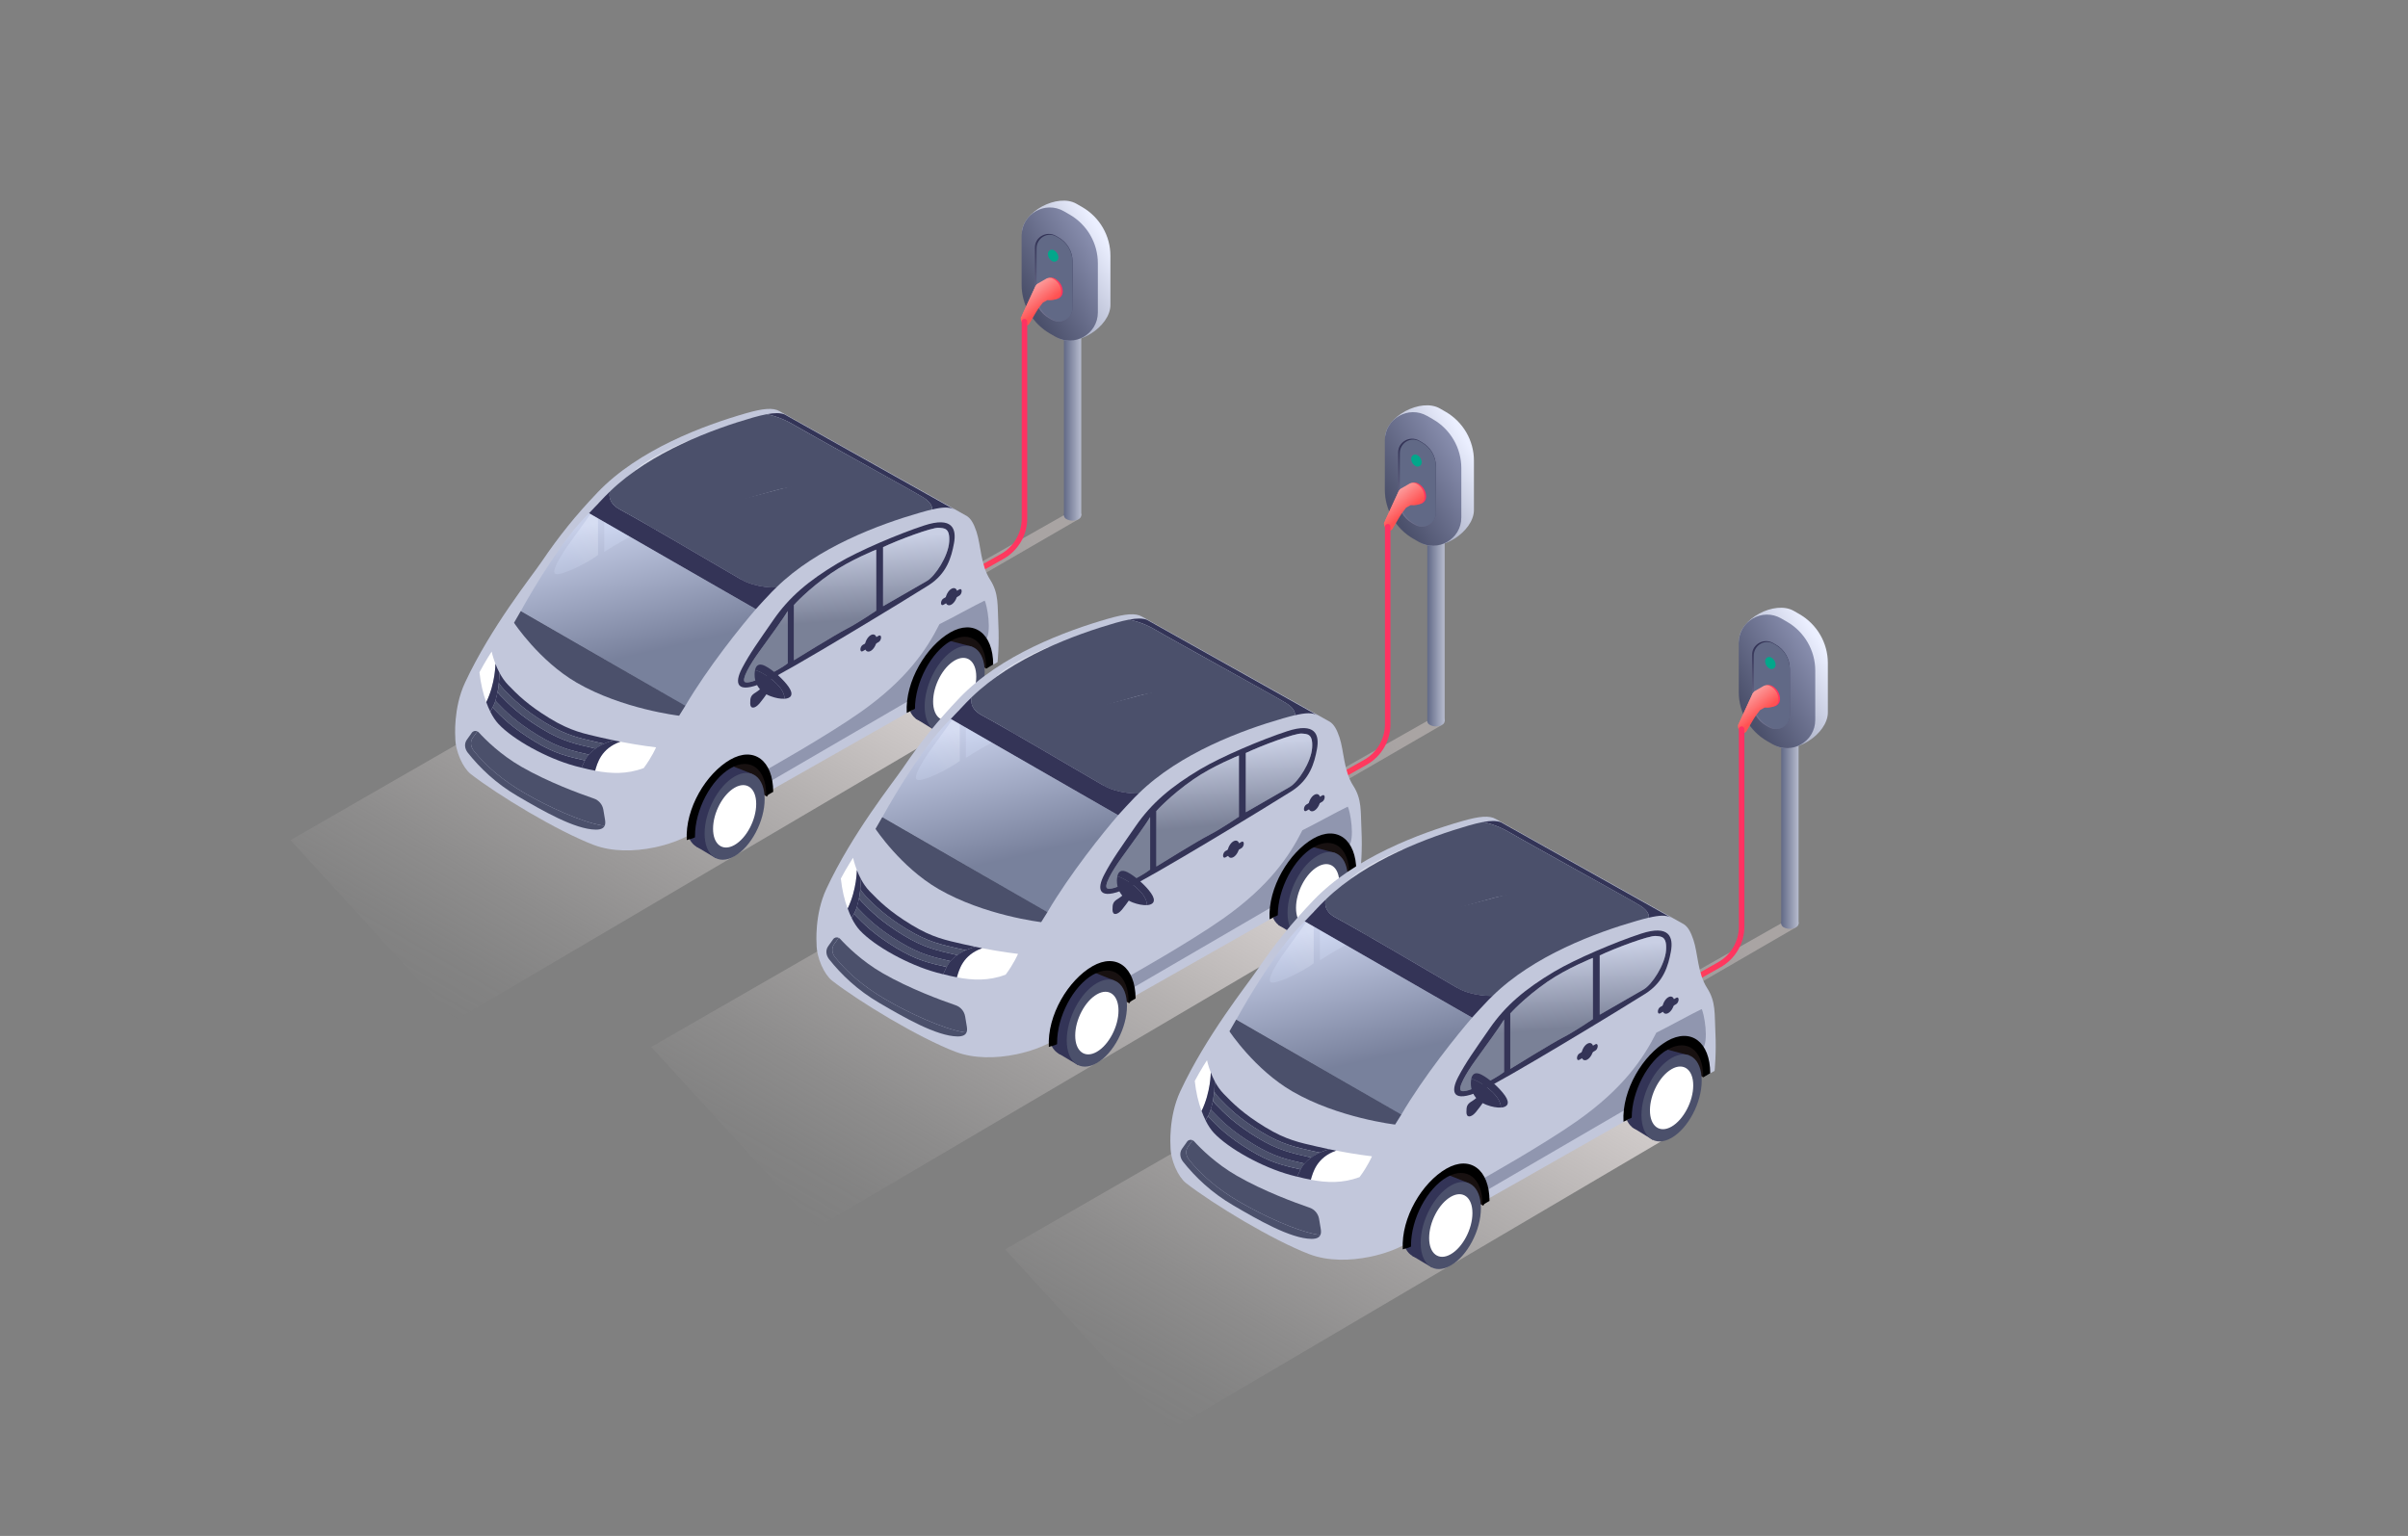 <?xml version="1.0" encoding="UTF-8"?>
<svg xmlns="http://www.w3.org/2000/svg" width="732" height="467" viewBox="0 0 732 467" fill="none"><rect x="0" y="0" width="732" height="467" fill="#808080" stroke="none"/><g clip-path="url(#clip0_5932_86314)"><path opacity="0.6" d="M271.026 190.778L327.803 157.891L327.476 156.731L323.957 156.335L267.052 188.543C261.66 185.374 255.998 185.544 250.549 188.628L245.908 191.259C240.587 194.271 240.346 201.839 245.468 205.191C251.272 208.982 258.751 209.152 264.725 205.616L270.77 202.051C275.269 199.392 275.567 193.352 271.026 190.764V190.778Z" fill="url(#paint0_linear_5932_86314)"/><path d="M328.016 155.472C328.896 155.995 328.91 157.254 328.016 157.778C326.796 158.485 325.292 158.485 324.086 157.778C323.206 157.254 323.206 155.995 324.086 155.486C325.292 154.793 326.782 154.793 327.988 155.486L328.016 155.472Z" fill="url(#paint1_linear_5932_86314)"/><path d="M328.682 72.795H323.432V156.745H328.682V72.795Z" fill="url(#paint2_linear_5932_86314)"/><path d="M328.016 71.706C328.896 72.215 328.91 73.488 328.016 73.997C326.796 74.705 325.306 74.705 324.086 73.997C323.206 73.488 323.206 72.215 324.086 71.706C325.292 70.999 326.782 70.999 327.988 71.706H328.016Z" fill="#9096AF"/><path d="M321.529 102.683L322.948 99.119C317.655 96.063 314.377 90.434 314.377 84.323L310.631 70.97C310.631 64.393 321.515 58.664 327.234 61.96L328.979 62.964C334.273 66.019 337.551 71.649 337.551 77.76V92.725C337.551 99.302 327.234 105.965 321.515 102.683H321.529Z" fill="url(#paint3_linear_5932_86314)"/><path d="M319.685 97.308L318.819 96.799C316.194 95.285 314.576 92.499 314.576 89.472V75.186C314.576 71.932 318.11 69.895 320.948 71.522L321.813 72.017C324.439 73.531 326.056 76.317 326.056 79.344V93.63C326.056 96.898 322.523 98.935 319.685 97.294V97.308Z" fill="#4B4D51"/><path d="M320.877 102.4L319.132 101.396C313.839 98.341 310.561 92.697 310.561 86.6V71.635C310.561 65.058 317.713 60.942 323.417 64.237L325.163 65.242C330.456 68.297 333.734 73.927 333.734 80.037V95.002C333.734 101.58 326.582 105.682 320.877 102.4Z" fill="url(#paint4_linear_5932_86314)"/><path d="M319.671 97.195L318.805 96.7C316.194 95.2 314.576 92.428 314.576 89.443V75.313C314.576 72.088 318.11 70.079 320.934 71.677L321.785 72.172C324.41 73.672 326.028 76.444 326.028 79.429V93.574C326.028 96.799 322.495 98.807 319.671 97.195Z" fill="url(#paint5_linear_5932_86314)"/><path d="M319.968 97.153L319.145 96.672C316.648 95.186 315.115 92.456 315.115 89.5V75.525C315.115 72.328 318.478 70.348 321.175 71.946L321.998 72.427C324.495 73.912 326.028 76.642 326.028 79.599V93.574C326.028 96.771 322.665 98.751 319.983 97.153H319.968Z" fill="#616986"/><path d="M321.729 78.354C321.729 77.434 321.247 76.586 320.438 76.119L320.396 76.091C319.573 75.61 318.551 76.204 318.551 77.151C318.551 78.099 319.047 78.934 319.842 79.386L319.871 79.415C320.694 79.882 321.715 79.302 321.715 78.354H321.729Z" fill="url(#paint6_radial_5932_86314)"/><path d="M323.729 88.736C323.729 86.544 322.551 84.507 320.649 83.404L320.55 83.333C318.592 82.187 316.137 83.602 316.137 85.865C316.137 88.128 317.315 90.108 319.244 91.212L319.344 91.268C321.302 92.4 323.743 90.985 323.743 88.736H323.729Z" fill="#616986"/><path d="M323.076 88.736C323.076 87.081 322.196 85.568 320.763 84.733L320.678 84.691C319.202 83.842 317.357 84.889 317.357 86.586C317.357 88.284 318.237 89.769 319.685 90.603L319.756 90.646C321.231 91.495 323.062 90.434 323.062 88.736H323.076Z" fill="url(#paint7_linear_5932_86314)"/><path d="M320.267 84.818L320.182 84.776C319.515 84.38 318.749 84.394 318.138 84.677C318.025 84.733 317.926 84.79 317.826 84.861L315.74 86.063L315.669 86.12C315.57 86.19 315.456 86.261 315.357 86.346L315.201 86.445L315.087 86.615C315.017 86.699 314.96 86.77 314.903 86.869L314.775 87.039L310.561 96.12C310.419 96.261 310.334 96.459 310.291 96.686V96.756C310.291 96.756 310.291 96.813 310.291 96.841C310.291 97.648 310.717 98.397 311.426 98.793H311.455C312.065 99.161 312.817 98.836 313.016 98.228L314.719 95.314C315.385 94.154 316.152 93.065 317.003 92.032L318.408 91.24C318.507 91.24 318.621 91.254 318.734 91.268C319.614 91.353 320.508 91.183 321.317 90.816C322.055 90.476 322.594 89.755 322.594 88.821C322.594 87.18 321.714 85.653 320.281 84.832L320.267 84.818Z" fill="url(#paint8_linear_5932_86314)"/><path d="M317.004 87.138L312.619 96.46C312.619 96.46 311.526 95.144 310.59 96.063L314.762 86.996L315.188 86.445L315.443 86.261L316.422 86.417L316.976 86.841V87.138H317.004Z" fill="url(#paint9_linear_5932_86314)"/><path d="M311.441 96.954C310.973 96.954 310.589 97.336 310.589 97.803V157.636C310.589 162.106 308.163 166.25 304.26 168.443L279.952 182.149C279.54 182.376 279.398 182.899 279.625 183.309C279.782 183.578 280.065 183.733 280.363 183.733C280.505 183.733 280.661 183.691 280.775 183.62L305.083 169.914C309.511 167.41 312.264 162.714 312.264 157.636V97.789C312.264 97.322 311.881 96.94 311.413 96.94L311.441 96.954Z" fill="url(#paint10_linear_5932_86314)"/><path d="M138.357 310.245L88.307 255.434L231.533 173.026L287.075 222.674L138.357 310.245Z" fill="url(#paint11_linear_5932_86314)"/><path d="M294.198 191.838C299.023 193.126 300.016 197.793 300.399 202.108L299.789 203.296L284.775 194.54C287.684 192.715 290.665 190.891 294.184 191.838H294.198Z" fill="#181111"/><path d="M292.724 202.263C292.724 208.445 288.935 215.63 284.28 218.304C279.626 220.977 275.851 218.12 275.865 211.938C275.865 205.757 279.654 198.571 284.309 195.898C288.963 193.225 292.738 196.068 292.724 202.263Z" fill="#333457"/><path d="M278.291 218.431L284.492 222.25L295.561 196.648L288.977 194.908L278.291 218.431Z" fill="#333457"/><path d="M299.337 204.286C299.337 210.976 295.236 218.742 290.198 221.642C285.161 224.527 281.088 221.458 281.088 214.767C281.088 208.077 285.189 200.311 290.227 197.426C295.264 194.54 299.337 197.609 299.337 204.3V204.286Z" fill="#4B506B"/><path d="M296.768 205.757C296.768 210.566 293.831 216.139 290.198 218.233C286.58 220.312 283.642 218.106 283.656 213.282C283.656 208.473 286.594 202.886 290.227 200.806C293.845 198.727 296.783 200.934 296.768 205.757Z" fill="white"/><path d="M227.573 230.779C232.412 232.067 233.391 236.734 233.774 241.049L233.164 242.237L218.15 233.481C221.059 231.656 224.04 229.846 227.559 230.779H227.573Z" fill="#181111"/><path d="M226.141 240.313C226.141 246.721 222.21 254.175 217.385 256.947C212.546 259.72 208.644 256.763 208.658 250.356C208.658 243.948 212.589 236.494 217.414 233.721C222.253 230.949 226.155 233.905 226.141 240.313Z" fill="#333457"/><path d="M211.568 257.343L217.614 260.936L228.682 235.32L221.899 232.632L211.568 257.343Z" fill="#333457"/><path d="M232.443 242.972C232.443 249.663 228.341 257.428 223.304 260.314C218.266 263.199 214.193 260.13 214.193 253.439C214.193 246.749 218.294 238.983 223.332 236.084C228.37 233.198 232.443 236.268 232.443 242.958V242.972Z" fill="#4B506B"/><path d="M229.874 244.443C229.874 249.253 226.936 254.826 223.304 256.905C219.685 258.984 216.748 256.778 216.762 251.968C216.762 247.159 219.699 241.572 223.332 239.493C226.951 237.413 229.888 239.62 229.874 244.443Z" fill="white"/><path d="M303.225 201.344C303.225 201.344 302.203 201.91 300.387 202.942C300.614 196.478 296.938 193.182 295.562 193.14C287.842 192.928 285.387 195.686 284.11 197.652C281.329 201.952 276.589 210.991 277.341 215.871C264.768 222.943 247.342 232.972 233.833 240.553C232.697 230.525 226.766 229.195 224.921 230.228C219.216 233.424 215.626 235.023 211.936 242.633C210.929 244.712 210.12 253.029 209.496 253.892C206.785 255.406 203.11 256.778 199.08 257.626C199.009 257.641 198.938 257.655 198.867 257.669C192.864 258.914 186.095 259.041 180.476 256.891C169.563 252.746 151.3 241.756 143.027 235.277C140.784 233.509 138.4 228.474 138.4 224.301V224.188C138.4 224.188 137.705 215.361 141.366 207.539C149.27 190.622 161.517 175.388 164.625 170.819C170.003 162.884 175.041 156.646 181.668 149.701C194.113 136.659 213.994 129.318 226.709 125.669C232.03 124.141 235.039 123.886 236.983 125.032L293.788 156.83C293.788 156.83 293.788 156.83 293.816 156.83C295.193 157.678 296.03 159.277 296.825 161.625C298.216 165.769 298.059 171.71 300.983 176.251C303.665 180.438 303.196 183.988 303.48 189.604C303.807 195.983 303.239 201.344 303.239 201.344H303.225Z" fill="#C2C7DB"/><path d="M285.6 189.745C281.683 197.525 275.61 206.648 261.533 216.564C251.131 223.891 232.484 234.344 232.484 234.344L233.393 238.007L276.532 212.9L281.087 201.429C281.087 201.429 284.777 195.389 290.893 192.913C291.347 192.744 295.562 192.362 299.45 194.922C301.735 192.532 299.975 183.592 299.322 182.616C296.385 184.002 289.431 187.878 285.6 189.759H285.572L285.6 189.745Z" fill="#9096AF"/><path d="M241.268 127.451L242.403 128.087C242.062 127.833 241.679 127.621 241.268 127.451Z" fill="#F6C422"/><path d="M181.071 227.611C180.844 227.554 180.617 227.512 180.376 227.455C175.196 226.253 171.138 225.489 164.752 221.613C158.012 217.511 154.847 214.315 152.051 211.415C151.753 211.104 151.498 210.778 151.228 210.453C151.058 211.344 150.845 212.193 150.59 212.999C150.718 213.155 150.831 213.325 150.959 213.466C153.74 216.352 156.905 219.562 163.659 223.65C169.932 227.469 173.976 228.262 179.014 229.436C179.624 228.742 180.305 228.12 181.043 227.597L181.071 227.611Z" fill="#333457"/><path d="M149.852 215.248C149.852 215.248 149.767 215.149 149.724 215.107C149.511 215.531 149.298 215.941 149.043 216.394C149.795 217.893 150.632 219.152 151.512 220.1C155.954 224.881 166.242 230.567 174.756 232.887C175.423 233.071 176.105 233.24 176.757 233.41C177.041 232.802 177.353 232.18 177.666 231.501C177.708 231.402 177.779 231.317 177.836 231.218C172.827 230.058 168.796 229.252 162.538 225.447C155.798 221.345 152.633 218.148 149.852 215.248Z" fill="#333457"/><path d="M165.872 219.803C172.258 223.693 176.33 224.442 181.496 225.645C182.234 225.829 182.943 225.97 183.653 226.111C184.618 225.673 185.583 225.333 186.477 225.079C185.271 224.824 184.022 224.57 182.773 224.273C177.593 223.07 173.535 222.321 167.149 218.431C160.409 214.329 157.244 211.132 154.448 208.232C153.398 207.143 152.533 205.856 151.852 204.583C151.823 205.474 151.752 206.549 151.639 207.681C152.093 208.36 152.604 209.024 153.185 209.618C155.967 212.504 159.131 215.715 165.872 219.817V219.803Z" fill="#333457"/><path d="M150.973 213.452C150.831 213.31 150.732 213.141 150.604 212.999C150.406 213.622 150.179 214.23 149.909 214.753C149.852 214.866 149.781 214.994 149.725 215.107C149.767 215.149 149.796 215.206 149.838 215.248C152.62 218.134 155.784 221.345 162.539 225.433C168.768 229.238 172.813 230.044 177.822 231.204C178.163 230.553 178.574 229.959 179.028 229.436C173.976 228.262 169.932 227.455 163.674 223.636C156.919 219.534 153.769 216.337 150.973 213.452Z" fill="#4B506B"/><path d="M164.751 221.613C171.137 225.489 175.21 226.253 180.375 227.455C180.616 227.512 180.843 227.554 181.07 227.611C181.908 227.017 182.787 226.536 183.667 226.126C182.944 225.97 182.248 225.814 181.51 225.659C176.345 224.457 172.272 223.707 165.901 219.817C159.146 215.715 155.996 212.518 153.2 209.619C152.618 209.024 152.121 208.36 151.653 207.681C151.554 208.586 151.44 209.52 151.256 210.453C151.511 210.778 151.781 211.104 152.079 211.415C154.86 214.3 158.025 217.511 164.765 221.613H164.751Z" fill="#4B506B"/><path d="M188.563 225.503C182.66 227.597 181.553 232.095 180.9 234.33C185.725 235.263 190.564 235.447 195.673 233.538C198.17 230.214 199.433 227.229 199.433 227.229C199.433 227.229 194.765 226.706 188.563 225.517V225.503Z" fill="white"/><path d="M188.564 225.503C187.883 225.376 187.188 225.234 186.478 225.079C183.399 225.956 179.411 227.766 177.666 231.472C177.34 232.151 177.042 232.774 176.758 233.382C178.148 233.75 179.525 234.061 180.916 234.33C181.568 232.095 182.675 227.597 188.579 225.503H188.564Z" fill="#333457"/><path d="M150.605 201.839C149.796 199.731 149.456 198.105 149.456 198.105C149.456 198.105 147.597 200.934 145.752 204.399C146.121 207.85 146.859 210.906 147.81 213.494C150.591 208.402 150.591 201.825 150.591 201.825L150.605 201.839Z" fill="white"/><path d="M149.908 214.753C151.342 211.924 151.739 207.398 151.852 204.583C151.342 203.621 150.944 202.702 150.604 201.825C150.604 201.825 150.604 207.667 147.822 213.48C148.191 214.527 148.603 215.503 149.043 216.366C149.355 215.8 149.653 215.234 149.908 214.725V214.753Z" fill="#333457"/><path d="M183.043 250.978C176.714 249.917 166.539 245.25 159.287 241.02C152.689 237.173 147.679 232.844 144.018 228.262C143.068 227.088 142.84 225.517 143.72 224.287L145.097 222.363C144.543 222.094 143.834 222.222 143.436 222.773L141.918 224.909C141.038 226.14 141.28 227.696 142.216 228.884C145.863 233.467 150.816 238.262 157.414 242.095C164.68 246.339 174.727 252.195 181.141 252.251C182.816 252.251 183.568 251.728 183.837 250.964C183.568 250.992 183.312 251.007 183.028 250.964L183.043 250.978Z" fill="#4B506B"/><path d="M183.923 249.253L183.412 246.197C183.142 244.613 182.05 243.312 180.517 242.788C176.118 241.275 166.554 237.767 158.451 233.099C152.15 229.478 147.51 224.838 145.509 222.646C145.395 222.519 145.239 222.434 145.097 222.377L143.721 224.301C142.841 225.517 143.082 227.087 144.019 228.276C147.666 232.859 152.689 237.173 159.288 241.02C166.554 245.264 176.714 249.917 183.043 250.978C183.327 251.021 183.597 251.007 183.852 250.978C184.036 250.469 184.022 249.875 183.923 249.267V249.253Z" fill="#4B506B"/><path d="M156.252 189.349C156.252 189.349 163.901 200.934 175.324 207.568C189.217 215.616 206.444 217.61 206.444 217.61C207.125 216.521 207.75 215.503 208.346 214.569L158.31 185.784C157.643 186.93 156.961 188.118 156.252 189.363V189.349Z" fill="#4B506B"/><path d="M290.07 154.906C288.608 154.086 239.65 126.644 239.65 126.644L238.515 126.008C237.21 125.499 235.464 125.485 233.023 125.951C233.094 125.951 236.841 126.503 241.282 129.148C245.767 131.821 277.781 149.432 280.775 151.313C283.769 153.194 283.329 154.92 283.329 154.92C286.522 154.17 288.622 154.071 290.084 154.92L290.07 154.906Z" fill="#333457"/><path d="M235.932 149.036C217.016 154.213 201.208 157.042 196.057 159.135C204.528 164.044 218.081 172.036 225.275 176.194C229.916 178.882 235.932 178.641 235.932 178.641L235.904 178.698C248.392 166.392 267.407 159.39 279.739 155.854C281.073 155.472 282.251 155.146 283.315 154.892C283.315 154.892 283.769 153.18 280.761 151.285C279.739 150.648 275.368 148.187 269.862 145.118C261.163 144.849 249.059 145.443 235.932 149.022V149.036Z" fill="#4B506B"/><path d="M254.735 171.215C245.625 176.661 239.878 181.597 235.138 188.429C230.412 195.261 227.929 198.685 225.559 203.197C223.204 207.723 223.743 211.132 232.016 207.568C238.742 204.654 276.788 181.456 282.308 177.934C287.814 174.398 289.204 169.489 289.999 165.175C290.794 160.847 289.602 156.929 280.931 159.772C273.353 162.247 261.093 167.438 254.735 171.229V171.201V171.215Z" fill="#343457"/><path d="M239.452 185.77C238.019 188.246 233.96 193.72 230.711 198.246C228.029 201.966 225.247 206.719 226.468 207.384C228.057 208.261 236.6 203.918 239.452 201.683V185.77Z" fill="#C4C6D2"/><path d="M241.339 183.988V200.75C241.339 200.75 253.898 192.956 257.403 191.174C260.851 189.405 266.357 185.671 266.357 185.671V167.113C266.357 167.113 258.51 170.239 252.635 174.299C245.539 179.207 241.311 183.974 241.311 183.974L241.339 183.988Z" fill="#C4C6D2"/><path d="M268.443 166.349V184.313C268.443 184.313 279.171 178.132 281.74 176.661C284.294 175.19 288.239 169.107 288.537 164.793C288.835 160.465 287.033 160.606 285.387 160.465C283.329 160.309 273.084 164.157 268.458 166.349H268.443Z" fill="#C4C6D2"/><path d="M239.452 185.77C238.019 188.246 233.96 193.72 230.711 198.246C228.029 201.966 225.247 206.719 226.468 207.384C228.057 208.261 236.586 203.918 239.452 201.683V185.77Z" fill="url(#paint12_linear_5932_86314)" fill-opacity="0.4"/><path d="M241.339 183.988V200.75C241.339 200.75 253.898 192.956 257.403 191.174C260.851 189.405 266.357 185.671 266.357 185.671V167.113C266.357 167.113 258.51 170.239 252.635 174.299C245.539 179.207 241.311 183.974 241.311 183.974L241.339 183.988Z" fill="url(#paint13_linear_5932_86314)" fill-opacity="0.4"/><path d="M268.443 166.349V184.313C268.443 184.313 279.171 178.132 281.74 176.661C284.294 175.19 288.239 169.107 288.537 164.793C288.835 160.465 287.033 160.606 285.387 160.465C283.329 160.309 273.084 164.157 268.458 166.349H268.443Z" fill="url(#paint14_linear_5932_86314)" fill-opacity="0.4"/><path d="M266.514 194.455C266.514 195.785 265.705 197.327 264.697 197.907C263.704 198.472 262.881 197.878 262.881 196.549C262.881 195.233 263.69 193.677 264.697 193.111C265.691 192.546 266.514 193.14 266.514 194.469V194.455Z" fill="#343457"/><path d="M267.124 195.191L262.256 197.991C261.859 198.218 261.547 197.991 261.547 197.454C261.547 196.931 261.859 196.322 262.256 196.082L267.124 193.281C267.521 193.055 267.833 193.281 267.833 193.819C267.833 194.356 267.521 194.964 267.124 195.191Z" fill="#343457"/><path d="M291.035 180.367C291.035 181.696 290.226 183.238 289.219 183.818C288.225 184.384 287.402 183.79 287.402 182.46C287.402 181.145 288.211 179.589 289.219 179.023C290.212 178.457 291.035 179.051 291.035 180.381V180.367Z" fill="#343457"/><path d="M291.632 181.102L286.764 183.903C286.367 184.129 286.055 183.903 286.055 183.366C286.055 182.828 286.367 182.234 286.764 181.994L291.632 179.193C292.029 178.966 292.341 179.193 292.341 179.73C292.341 180.254 292.029 180.862 291.632 181.102Z" fill="#343457"/><path d="M233.719 206.747C233.719 206.747 231.505 209.477 229.83 210.467C228.156 211.443 228.057 212.151 228.057 213.876C228.057 215.602 229.447 215.545 230.895 213.862C232.328 212.193 235.038 208.119 235.038 208.119L233.733 206.761L233.719 206.747Z" fill="#343457"/><path d="M233.945 206.096C231.93 204.597 230.497 203.989 229.532 203.748C229.447 204.13 229.404 204.555 229.39 205.007C229.348 207.129 230.242 210.17 234.229 211.67C235.762 212.25 237.323 212.532 238.529 212.448C238.444 210.609 237.238 208.501 233.945 206.068V206.096Z" fill="#343457"/><path d="M239.751 208.855C238.204 206.62 234.955 203.664 232.556 202.461C230.683 201.528 229.818 202.334 229.52 203.734C230.484 203.975 231.918 204.583 233.933 206.082C237.211 208.515 238.431 210.609 238.516 212.462C240.432 212.334 241.397 211.231 239.751 208.855Z" fill="#343457"/><path d="M221.94 230.992C214.731 235.15 208.218 245.759 208.771 255.434C209.112 255.25 210.517 255.024 211.269 254.585V254.175C211.269 246.226 216.136 237.003 222.11 233.566C228.085 230.129 232.924 233.778 232.924 241.728V241.982C233.619 241.572 234.329 241.176 235.052 240.752C235.024 231.218 229.177 226.833 221.968 230.977H221.94V230.992Z" fill="black"/><path d="M288.822 192.319C281.613 196.478 275.099 207.087 275.639 216.762C275.979 216.578 277.37 215.941 278.136 215.503C278.136 215.404 278.136 215.602 278.136 215.503C278.136 207.553 283.004 198.331 288.978 194.894C294.952 191.457 299.791 195.106 299.791 203.055V203.31C300.487 202.9 301.21 202.504 301.92 202.079C301.891 192.546 296.045 188.175 288.836 192.305H288.808L288.822 192.319Z" fill="black"/><path opacity="0.4" d="M181.782 152.827C180.335 155.302 176.29 160.79 173.041 165.303C170.359 169.037 167.577 173.775 168.798 174.44C170.387 175.317 178.93 170.975 181.782 168.74V152.827Z" fill="url(#paint15_linear_5932_86314)"/><path opacity="0.4" d="M183.668 151.044V167.806C183.668 167.806 188.01 164.991 191.501 163.195C194.95 161.427 208.686 152.742 208.686 152.742V134.184C208.686 134.184 200.839 137.31 194.978 141.369C187.883 146.278 183.668 158.683 183.668 158.683V151.03V151.044Z" fill="url(#paint16_linear_5932_86314)"/><path d="M225.29 176.194C214.434 169.928 196.625 159.319 188.437 154.906C184.35 152.685 185.371 149.644 185.457 149.404C184.917 149.927 184.364 150.45 183.853 150.988C182.122 152.798 180.547 154.439 179.057 156.038L229.76 185.204C231.292 183.493 232.939 181.739 234.727 179.858C235.11 179.447 235.535 179.066 235.919 178.684L235.947 178.613C235.947 178.613 229.944 178.868 225.29 176.166H225.261L225.29 176.194Z" fill="#343457"/><path d="M233.011 125.951C231.804 126.178 230.456 126.503 228.867 126.956C216.691 130.478 197.931 137.352 185.443 149.404C185.358 149.63 184.322 152.685 188.423 154.906C191.176 156.391 195.036 158.598 199.336 161.073C204.487 158.98 217.018 154.199 235.934 149.036C249.074 145.443 265.252 150.917 269.864 145.132C259.178 139.177 244.221 130.916 241.269 129.148C236.828 126.503 233.081 125.951 233.011 125.951Z" fill="#4B506B"/><path d="M229.759 185.233L179.056 156.052C171.663 162.997 162.155 178.754 158.338 185.77L208.332 214.598C215.129 202.985 225.446 190.183 229.759 185.233Z" fill="url(#paint17_linear_5932_86314)" fill-opacity="0.4"/><path opacity="0.6" d="M381.302 253.449L438.271 220.451L437.944 219.287L434.412 218.889L377.316 251.206C371.905 248.027 366.224 248.197 360.756 251.291L356.1 253.931C350.761 256.954 350.519 264.547 355.659 267.911C361.482 271.715 368.986 271.885 374.98 268.337L381.046 264.76C385.56 262.092 385.859 256.032 381.302 253.434V253.449Z" fill="url(#paint18_linear_5932_86314)"/><path d="M438.485 218.024C439.368 218.549 439.382 219.812 438.485 220.337C437.261 221.047 435.751 221.047 434.541 220.337C433.658 219.812 433.658 218.549 434.541 218.038C435.751 217.342 437.246 217.342 438.457 218.038L438.485 218.024Z" fill="url(#paint19_linear_5932_86314)"/><path d="M439.153 135.067H433.885V219.301H439.153V135.067Z" fill="url(#paint20_linear_5932_86314)"/><path d="M438.485 133.974C439.368 134.485 439.382 135.763 438.485 136.274C437.261 136.983 435.766 136.983 434.541 136.274C433.658 135.763 433.658 134.485 434.541 133.974C435.751 133.265 437.246 133.265 438.457 133.974H438.485Z" fill="#9096AF"/><path d="M431.978 165.057L433.402 161.48C428.091 158.414 424.802 152.766 424.802 146.634L421.043 133.236C421.043 126.637 431.964 120.889 437.702 124.196L439.453 125.203C444.764 128.269 448.054 133.918 448.054 140.049V155.065C448.054 161.664 437.702 168.349 431.964 165.057H431.978Z" fill="url(#paint21_linear_5932_86314)"/><path d="M430.126 159.663L429.257 159.152C426.623 157.634 425 154.838 425 151.801V137.466C425 134.202 428.545 132.158 431.393 133.79L432.262 134.287C434.896 135.805 436.519 138.601 436.519 141.639V155.973C436.519 159.252 432.974 161.295 430.126 159.649V159.663Z" fill="#4B4D51"/><path d="M431.322 164.773L429.571 163.765C424.26 160.699 420.971 155.036 420.971 148.919V133.904C420.971 127.304 428.147 123.174 433.871 126.481L435.622 127.488C440.933 130.554 444.222 136.203 444.222 142.334V157.35C444.222 163.949 437.046 168.065 431.322 164.773Z" fill="url(#paint22_linear_5932_86314)"/><path d="M430.112 159.55L429.243 159.053C426.623 157.549 425 154.767 425 151.772V137.594C425 134.358 428.545 132.342 431.379 133.946L432.233 134.443C434.867 135.947 436.491 138.729 436.491 141.724V155.916C436.491 159.152 432.945 161.168 430.112 159.55Z" fill="url(#paint23_linear_5932_86314)"/><path d="M430.413 159.507L429.587 159.025C427.081 157.534 425.543 154.795 425.543 151.829V137.807C425.543 134.599 428.918 132.612 431.623 134.216L432.449 134.698C434.955 136.189 436.492 138.928 436.492 141.894V155.917C436.492 159.124 433.118 161.111 430.427 159.507H430.413Z" fill="#616986"/><path d="M432.178 140.645C432.178 139.723 431.694 138.871 430.882 138.403L430.839 138.374C430.013 137.892 428.988 138.488 428.988 139.439C428.988 140.39 429.487 141.227 430.284 141.681L430.312 141.709C431.138 142.178 432.163 141.596 432.163 140.645H432.178Z" fill="url(#paint24_radial_5932_86314)"/><path d="M434.184 151.063C434.184 148.863 433.002 146.819 431.094 145.712L430.995 145.641C429.03 144.491 426.566 145.911 426.566 148.181C426.566 150.452 427.748 152.439 429.685 153.546L429.784 153.603C431.749 154.738 434.198 153.319 434.198 151.063H434.184Z" fill="#616986"/><path d="M433.529 151.062C433.529 149.402 432.646 147.883 431.208 147.046L431.123 147.003C429.642 146.152 427.791 147.202 427.791 148.905C427.791 150.608 428.674 152.099 430.126 152.936L430.197 152.978C431.678 153.83 433.515 152.766 433.515 151.062H433.529Z" fill="url(#paint25_linear_5932_86314)"/><path d="M430.711 147.131L430.625 147.088C429.956 146.691 429.187 146.705 428.575 146.989C428.461 147.046 428.362 147.103 428.262 147.174L426.169 148.38L426.098 148.437C425.998 148.508 425.884 148.579 425.784 148.664L425.628 148.763L425.514 148.934C425.443 149.019 425.386 149.09 425.329 149.189L425.201 149.359L420.972 158.471C420.829 158.613 420.744 158.812 420.701 159.039V159.11C420.701 159.11 420.701 159.166 420.701 159.195C420.701 160.004 421.128 160.756 421.84 161.153H421.869C422.481 161.522 423.236 161.196 423.435 160.586L425.144 157.662C425.813 156.498 426.582 155.405 427.436 154.369L428.846 153.575C428.945 153.575 429.059 153.589 429.173 153.603C430.056 153.688 430.953 153.518 431.765 153.149C432.505 152.808 433.046 152.084 433.046 151.148C433.046 149.501 432.163 147.968 430.725 147.145L430.711 147.131Z" fill="url(#paint26_linear_5932_86314)"/><path d="M427.436 149.459L423.036 158.812C423.036 158.812 421.94 157.492 421 158.414L425.186 149.317L425.613 148.763L425.87 148.579L426.852 148.735L427.407 149.161V149.459H427.436Z" fill="url(#paint27_linear_5932_86314)"/><path d="M421.853 159.309C421.384 159.309 420.999 159.692 420.999 160.16V220.195C420.999 224.68 418.564 228.839 414.649 231.038L390.258 244.791C389.845 245.018 389.703 245.543 389.931 245.955C390.087 246.225 390.372 246.381 390.671 246.381C390.813 246.381 390.97 246.338 391.084 246.267L415.475 232.514C419.917 230.002 422.679 225.29 422.679 220.195V160.146C422.679 159.678 422.295 159.294 421.825 159.294L421.853 159.309Z" fill="url(#paint28_linear_5932_86314)"/><path d="M248.184 373.32L197.965 318.323L341.675 235.637L397.405 285.453L248.184 373.32Z" fill="url(#paint29_linear_5932_86314)"/><path d="M404.552 254.513C409.393 255.804 410.39 260.488 410.774 264.817L410.162 266.009L395.098 257.224C398.017 255.393 401.007 253.562 404.538 254.513H404.552Z" fill="#181111"/><path d="M403.072 264.973C403.072 271.175 399.27 278.385 394.6 281.067C389.93 283.75 386.142 280.883 386.156 274.681C386.156 268.478 389.958 261.269 394.628 258.586C399.299 255.904 403.086 258.756 403.072 264.973Z" fill="#333457"/><path d="M388.592 281.195L394.814 285.027L405.92 259.338L399.313 257.593L388.592 281.195Z" fill="#333457"/><path d="M409.707 267.002C409.707 273.716 405.592 281.507 400.538 284.417C395.483 287.312 391.396 284.232 391.396 277.519C391.396 270.806 395.511 263.014 400.566 260.119C405.621 257.224 409.707 260.304 409.707 267.017V267.002Z" fill="#4B506B"/><path d="M407.129 268.479C407.129 273.304 404.182 278.896 400.537 280.997C396.906 283.083 393.958 280.869 393.973 276.029C393.973 271.204 396.92 265.597 400.565 263.511C404.196 261.425 407.143 263.639 407.129 268.479Z" fill="white"/><path d="M337.702 293.585C342.558 294.877 343.54 299.561 343.925 303.889L343.312 305.081L328.248 296.296C331.167 294.465 334.157 292.649 337.688 293.585H337.702Z" fill="#181111"/><path d="M336.263 303.151C336.263 309.581 332.319 317.06 327.477 319.842C322.622 322.624 318.707 319.657 318.721 313.228C318.721 306.799 322.665 299.319 327.506 296.537C332.361 293.756 336.277 296.722 336.263 303.151Z" fill="#333457"/><path d="M321.641 320.239L327.706 323.844L338.812 298.141L332.006 295.445L321.641 320.239Z" fill="#333457"/><path d="M342.586 305.82C342.586 312.533 338.471 320.325 333.417 323.22C328.362 326.115 324.275 323.035 324.275 316.322C324.275 309.609 328.39 301.817 333.445 298.908C338.5 296.012 342.586 299.092 342.586 305.805V305.82Z" fill="#4B506B"/><path d="M340.008 307.296C340.008 312.121 337.061 317.713 333.416 319.799C329.785 321.886 326.837 319.672 326.852 314.846C326.852 310.021 329.799 304.414 333.444 302.328C337.075 300.242 340.022 302.456 340.008 307.296Z" fill="white"/><path d="M413.608 264.05C413.608 264.05 412.583 264.618 410.76 265.654C410.988 259.168 407.3 255.861 405.919 255.819C398.173 255.606 395.71 258.373 394.429 260.346C391.638 264.661 386.882 273.73 387.637 278.626C375.021 285.723 357.536 295.785 343.981 303.393C342.842 293.33 336.89 291.996 335.039 293.032C329.316 296.239 325.713 297.843 322.011 305.479C321 307.565 320.189 315.911 319.562 316.776C316.843 318.295 313.155 319.672 309.111 320.523C309.04 320.537 308.969 320.552 308.897 320.566C302.874 321.815 296.083 321.942 290.444 319.785C279.495 315.627 261.17 304.599 252.868 298.099C250.619 296.325 248.227 291.272 248.227 287.085V286.972C248.227 286.972 247.529 278.115 251.203 270.267C259.133 253.292 271.421 238.007 274.54 233.423C279.936 225.46 284.991 219.201 291.64 212.233C304.127 199.147 324.076 191.781 336.834 188.119C342.173 186.587 345.192 186.331 347.142 187.481L404.139 219.386C404.139 219.386 404.139 219.386 404.168 219.386C405.549 220.238 406.389 221.841 407.186 224.197C408.582 228.356 408.425 234.317 411.358 238.873C414.049 243.074 413.58 246.636 413.864 252.27C414.192 258.671 413.622 264.05 413.622 264.05H413.608Z" fill="#C2C7DB"/><path d="M395.924 252.412C391.994 260.218 385.9 269.373 371.775 279.322C361.338 286.674 342.629 297.162 342.629 297.162L343.54 300.838L386.826 275.646L391.396 264.136C391.396 264.136 395.098 258.075 401.235 255.592C401.691 255.421 405.919 255.038 409.821 257.607C412.113 255.208 410.348 246.239 409.693 245.259C406.745 246.65 399.768 250.539 395.924 252.427H395.895L395.924 252.412Z" fill="#9096AF"/><path d="M351.443 189.908L352.582 190.547C352.241 190.291 351.856 190.078 351.443 189.908Z" fill="#F6C422"/><path d="M291.042 290.406C290.814 290.35 290.586 290.307 290.344 290.25C285.147 289.044 281.075 288.277 274.667 284.389C267.904 280.273 264.729 277.065 261.924 274.156C261.625 273.843 261.368 273.517 261.098 273.191C260.927 274.085 260.713 274.936 260.457 275.745C260.585 275.901 260.699 276.072 260.827 276.214C263.618 279.109 266.793 282.331 273.571 286.432C279.864 290.264 283.922 291.059 288.977 292.237C289.589 291.542 290.273 290.917 291.013 290.392L291.042 290.406Z" fill="#333457"/><path d="M259.716 278.002C259.716 278.002 259.63 277.902 259.588 277.86C259.374 278.286 259.161 278.697 258.904 279.151C259.659 280.656 260.499 281.919 261.382 282.87C265.838 287.667 276.161 293.372 284.705 295.7C285.374 295.885 286.057 296.055 286.712 296.225C286.997 295.615 287.31 294.99 287.624 294.309C287.666 294.21 287.737 294.125 287.794 294.025C282.768 292.862 278.724 292.053 272.445 288.235C265.682 284.119 262.507 280.911 259.716 278.002Z" fill="#333457"/><path d="M275.793 282.572C282.2 286.475 286.287 287.227 291.47 288.433C292.21 288.618 292.922 288.76 293.634 288.902C294.602 288.462 295.57 288.121 296.467 287.866C295.257 287.61 294.004 287.355 292.751 287.057C287.554 285.85 283.482 285.098 277.075 281.195C270.311 277.079 267.136 273.872 264.331 270.962C263.277 269.869 262.409 268.578 261.725 267.301C261.697 268.195 261.626 269.273 261.512 270.409C261.967 271.09 262.48 271.757 263.064 272.353C265.854 275.248 269.03 278.47 275.793 282.586V282.572Z" fill="#333457"/><path d="M260.843 276.199C260.7 276.057 260.601 275.887 260.473 275.745C260.273 276.37 260.045 276.98 259.775 277.505C259.718 277.619 259.647 277.746 259.59 277.86C259.633 277.903 259.661 277.959 259.704 278.002C262.495 280.897 265.67 284.119 272.447 288.221C278.698 292.038 282.756 292.847 287.782 294.011C288.124 293.358 288.537 292.762 288.993 292.237C283.924 291.059 279.866 290.25 273.586 286.418C266.809 282.302 263.648 279.095 260.843 276.199Z" fill="#4B506B"/><path d="M274.668 284.389C281.075 288.277 285.162 289.044 290.345 290.25C290.587 290.307 290.814 290.349 291.042 290.406C291.882 289.81 292.765 289.328 293.648 288.916C292.922 288.76 292.224 288.604 291.484 288.448C286.301 287.241 282.214 286.489 275.821 282.586C269.044 278.47 265.883 275.263 263.078 272.353C262.494 271.757 261.996 271.09 261.526 270.409C261.426 271.317 261.312 272.254 261.127 273.19C261.383 273.517 261.654 273.843 261.953 274.156C264.744 277.051 267.919 280.273 274.682 284.389H274.668Z" fill="#4B506B"/><path d="M298.56 288.292C292.637 290.392 291.526 294.905 290.871 297.148C295.712 298.084 300.568 298.269 305.693 296.353C308.199 293.018 309.467 290.023 309.467 290.023C309.467 290.023 304.782 289.498 298.56 288.306V288.292Z" fill="white"/><path d="M298.559 288.292C297.876 288.164 297.178 288.022 296.466 287.866C293.377 288.746 289.376 290.562 287.624 294.281C287.297 294.962 286.998 295.587 286.713 296.197C288.108 296.566 289.489 296.878 290.885 297.148C291.54 294.905 292.65 290.392 298.574 288.292H298.559Z" fill="#333457"/><path d="M260.473 264.547C259.662 262.432 259.32 260.8 259.32 260.8C259.32 260.8 257.455 263.639 255.604 267.116C255.974 270.579 256.714 273.645 257.668 276.242C260.459 271.133 260.459 264.533 260.459 264.533L260.473 264.547Z" fill="white"/><path d="M259.775 277.505C261.213 274.667 261.611 270.125 261.725 267.301C261.213 266.335 260.814 265.413 260.472 264.533C260.472 264.533 260.472 270.395 257.682 276.228C258.052 277.278 258.465 278.257 258.906 279.123C259.219 278.555 259.518 277.988 259.775 277.477V277.505Z" fill="#333457"/><path d="M293.021 313.853C286.671 312.788 276.462 308.105 269.186 303.861C262.565 300.001 257.539 295.658 253.865 291.059C252.911 289.881 252.683 288.306 253.566 287.071L254.947 285.141C254.392 284.871 253.68 284.999 253.281 285.552L251.758 287.695C250.875 288.93 251.117 290.491 252.057 291.684C255.716 296.282 260.685 301.093 267.306 304.94C274.597 309.197 284.677 315.073 291.113 315.13C292.793 315.13 293.548 314.605 293.819 313.838C293.548 313.867 293.292 313.881 293.007 313.838L293.021 313.853Z" fill="#4B506B"/><path d="M293.904 312.121L293.392 309.055C293.121 307.466 292.025 306.16 290.487 305.635C286.073 304.116 276.476 300.597 268.346 295.913C262.024 292.28 257.368 287.624 255.36 285.425C255.247 285.297 255.09 285.212 254.948 285.155L253.566 287.085C252.684 288.306 252.926 289.881 253.865 291.073C257.525 295.672 262.565 300 269.186 303.861C276.476 308.119 286.671 312.788 293.022 313.853C293.306 313.895 293.577 313.881 293.833 313.853C294.018 313.342 294.004 312.746 293.904 312.135V312.121Z" fill="#4B506B"/><path d="M266.141 252.015C266.141 252.015 273.815 263.639 285.277 270.295C299.217 278.371 316.503 280.372 316.503 280.372C317.186 279.279 317.813 278.257 318.411 277.321L268.205 248.438C267.536 249.588 266.853 250.78 266.141 252.029V252.015Z" fill="#4B506B"/><path d="M400.409 217.456C398.943 216.633 349.819 189.099 349.819 189.099L348.68 188.46C347.37 187.949 345.619 187.935 343.17 188.403C343.241 188.403 347 188.957 351.457 191.611C355.956 194.293 388.078 211.963 391.083 213.851C394.087 215.738 393.646 217.47 393.646 217.47C396.849 216.718 398.957 216.618 400.423 217.47L400.409 217.456Z" fill="#333457"/><path d="M346.089 211.566C327.109 216.76 311.247 219.599 306.078 221.699C314.579 226.624 328.176 234.643 335.395 238.816C340.051 241.512 346.089 241.271 346.089 241.271L346.06 241.328C358.59 228.98 377.67 221.955 390.043 218.407C391.382 218.023 392.563 217.697 393.631 217.442C393.631 217.442 394.087 215.724 391.068 213.822C390.043 213.184 385.658 210.714 380.133 207.634C371.405 207.365 359.259 207.961 346.089 211.552V211.566Z" fill="#4B506B"/><path d="M364.955 233.82C355.814 239.284 350.047 244.237 345.292 251.093C340.55 257.948 338.058 261.382 335.681 265.91C333.317 270.451 333.858 273.872 342.159 270.295C348.908 267.372 387.082 244.096 392.621 240.562C398.145 237.013 399.541 232.089 400.338 227.76C401.135 223.417 399.939 219.485 391.24 222.338C383.636 224.822 371.334 230.031 364.955 233.834V233.806V233.82Z" fill="#343457"/><path d="M349.62 248.424C348.182 250.908 344.11 256.401 340.849 260.942C338.158 264.675 335.367 269.444 336.592 270.111C338.186 270.991 346.758 266.634 349.62 264.391V248.424Z" fill="#C4C6D2"/><path d="M351.515 246.636V263.454C351.515 263.454 364.116 255.634 367.633 253.846C371.093 252.072 376.617 248.325 376.617 248.325V229.704C376.617 229.704 368.744 232.841 362.849 236.914C355.729 241.839 351.486 246.622 351.486 246.622L351.515 246.636Z" fill="#C4C6D2"/><path d="M378.709 228.938V246.962C378.709 246.962 389.473 240.76 392.051 239.284C394.613 237.808 398.572 231.705 398.871 227.376C399.17 223.034 397.362 223.175 395.71 223.034C393.645 222.877 383.365 226.738 378.723 228.938H378.709Z" fill="#C4C6D2"/><path d="M349.62 248.424C348.182 250.908 344.11 256.401 340.849 260.942C338.158 264.675 335.367 269.444 336.592 270.111C338.186 270.991 346.744 266.634 349.62 264.391V248.424Z" fill="url(#paint30_linear_5932_86314)" fill-opacity="0.4"/><path d="M351.515 246.636V263.454C351.515 263.454 364.116 255.634 367.633 253.846C371.093 252.072 376.617 248.325 376.617 248.325V229.704C376.617 229.704 368.744 232.841 362.849 236.914C355.729 241.839 351.486 246.622 351.486 246.622L351.515 246.636Z" fill="url(#paint31_linear_5932_86314)" fill-opacity="0.4"/><path d="M378.709 228.938V246.962C378.709 246.962 389.473 240.76 392.051 239.284C394.613 237.808 398.572 231.705 398.871 227.376C399.17 223.034 397.362 223.175 395.71 223.034C393.645 222.877 383.365 226.738 378.723 228.938H378.709Z" fill="url(#paint32_linear_5932_86314)" fill-opacity="0.4"/><path d="M376.772 257.139C376.772 258.473 375.96 260.02 374.95 260.602C373.953 261.169 373.127 260.573 373.127 259.239C373.127 257.919 373.939 256.358 374.95 255.79C375.946 255.223 376.772 255.819 376.772 257.153V257.139Z" fill="#343457"/><path d="M377.387 257.877L372.503 260.687C372.104 260.914 371.791 260.687 371.791 260.147C371.791 259.622 372.104 259.012 372.503 258.771L377.387 255.961C377.785 255.733 378.099 255.961 378.099 256.5C378.099 257.039 377.785 257.649 377.387 257.877Z" fill="#343457"/><path d="M401.378 243.003C401.378 244.337 400.566 245.884 399.555 246.466C398.558 247.033 397.732 246.437 397.732 245.103C397.732 243.783 398.544 242.222 399.555 241.654C400.552 241.087 401.378 241.683 401.378 243.017V243.003Z" fill="#343457"/><path d="M401.975 243.741L397.091 246.551C396.692 246.778 396.379 246.551 396.379 246.012C396.379 245.472 396.692 244.876 397.091 244.635L401.975 241.825C402.373 241.598 402.687 241.825 402.687 242.364C402.687 242.889 402.373 243.499 401.975 243.741Z" fill="#343457"/><path d="M343.867 269.472C343.867 269.472 341.646 272.211 339.965 273.205C338.285 274.184 338.186 274.894 338.186 276.625C338.186 278.357 339.581 278.3 341.033 276.611C342.471 274.936 345.191 270.849 345.191 270.849L343.881 269.486L343.867 269.472Z" fill="#343457"/><path d="M344.095 268.819C342.074 267.315 340.635 266.705 339.667 266.463C339.582 266.846 339.539 267.272 339.525 267.726C339.482 269.855 340.379 272.907 344.38 274.411C345.918 274.993 347.484 275.277 348.695 275.192C348.609 273.347 347.399 271.232 344.095 268.791V268.819Z" fill="#343457"/><path d="M349.918 271.587C348.366 269.344 345.106 266.378 342.699 265.172C340.82 264.235 339.951 265.044 339.652 266.449C340.621 266.69 342.059 267.3 344.081 268.805C347.37 271.246 348.594 273.347 348.68 275.206C350.602 275.078 351.57 273.971 349.918 271.587Z" fill="#343457"/><path d="M332.049 293.798C324.816 297.971 318.28 308.615 318.836 318.323C319.177 318.139 320.587 317.912 321.342 317.472V317.06C321.342 309.084 326.226 299.83 332.22 296.381C338.214 292.933 343.07 296.594 343.07 304.571V304.826C343.768 304.414 344.479 304.017 345.206 303.591C345.177 294.025 339.311 289.626 332.078 293.784H332.049V293.798Z" fill="black"/><path d="M399.157 254.995C391.924 259.168 385.389 269.813 385.93 279.52C386.272 279.336 387.667 278.697 388.436 278.257C388.436 278.158 388.436 278.357 388.436 278.257C388.436 270.281 393.32 261.027 399.314 257.579C405.309 254.13 410.164 257.791 410.164 265.768V266.023C410.862 265.612 411.588 265.214 412.3 264.788C412.271 255.223 406.405 250.837 399.172 254.981H399.143L399.157 254.995Z" fill="black"/><path opacity="0.4" d="M291.755 215.37C290.302 217.853 286.244 223.36 282.984 227.887C280.293 231.634 277.502 236.389 278.726 237.056C280.321 237.936 288.893 233.579 291.755 231.336V215.37Z" fill="url(#paint33_linear_5932_86314)"/><path opacity="0.4" d="M293.648 213.581V230.4C293.648 230.4 298.005 227.575 301.508 225.773C304.968 223.999 318.751 215.284 318.751 215.284V196.663C318.751 196.663 310.877 199.8 304.997 203.873C297.877 208.798 293.648 221.245 293.648 221.245V213.567V213.581Z" fill="url(#paint34_linear_5932_86314)"/><path d="M335.409 238.816C324.516 232.528 306.647 221.884 298.431 217.456C294.331 215.228 295.356 212.176 295.441 211.935C294.9 212.46 294.345 212.985 293.832 213.524C292.095 215.341 290.515 216.987 289.02 218.591L339.894 247.857C341.432 246.139 343.083 244.379 344.878 242.492C345.262 242.08 345.689 241.697 346.074 241.314L346.102 241.243C346.102 241.243 340.079 241.498 335.409 238.787H335.38L335.409 238.816Z" fill="#343457"/><path d="M343.156 188.403C341.946 188.63 340.593 188.957 338.999 189.411C326.782 192.945 307.958 199.843 295.428 211.935C295.343 212.162 294.304 215.228 298.419 217.456C301.181 218.946 305.054 221.16 309.368 223.644C314.537 221.543 327.109 216.746 346.089 211.566C359.274 207.961 375.506 213.453 380.134 207.649C369.412 201.673 354.405 193.385 351.443 191.611C346.986 188.957 343.227 188.403 343.156 188.403Z" fill="#4B506B"/><path d="M339.895 247.885L289.021 218.605C281.602 225.574 272.063 241.385 268.232 248.424L318.395 277.349C325.215 265.697 335.567 252.852 339.895 247.885Z" fill="url(#paint35_linear_5932_86314)" fill-opacity="0.4"/><path opacity="0.6" d="M488.892 314.997L545.861 281.999L545.533 280.835L542.002 280.438L484.905 312.754C479.495 309.575 473.814 309.745 468.346 312.839L463.69 315.479C458.35 318.502 458.108 326.095 463.248 329.459C469.072 333.263 476.576 333.433 482.57 329.885L488.636 326.308C493.15 323.64 493.449 317.58 488.892 314.983V314.997Z" fill="url(#paint36_linear_5932_86314)"/><path d="M546.075 279.572C546.958 280.097 546.972 281.36 546.075 281.885C544.85 282.595 543.341 282.595 542.131 281.885C541.248 281.36 541.248 280.097 542.131 279.586C543.341 278.89 544.836 278.89 546.046 279.586L546.075 279.572Z" fill="url(#paint37_linear_5932_86314)"/><path d="M546.743 196.615H541.475V280.849H546.743V196.615Z" fill="url(#paint38_linear_5932_86314)"/><path d="M546.075 195.523C546.958 196.034 546.972 197.311 546.075 197.822C544.85 198.531 543.355 198.531 542.131 197.822C541.248 197.311 541.248 196.034 542.131 195.523C543.341 194.813 544.836 194.813 546.046 195.523H546.075Z" fill="#9096AF"/><path d="M539.568 226.605L540.992 223.028C535.681 219.962 532.392 214.314 532.392 208.182L528.633 194.785C528.633 188.185 539.554 182.437 545.292 185.744L547.043 186.752C552.354 189.817 555.643 195.466 555.643 201.597V216.613C555.643 223.213 545.292 229.897 539.554 226.605H539.568Z" fill="url(#paint39_linear_5932_86314)"/><path d="M537.716 221.211L536.847 220.7C534.213 219.182 532.59 216.386 532.59 213.349V199.014C532.59 195.75 536.135 193.706 538.983 195.338L539.852 195.835C542.486 197.353 544.109 200.149 544.109 203.187V217.521C544.109 220.8 540.563 222.844 537.716 221.197V221.211Z" fill="#4B4D51"/><path d="M538.912 226.321L537.161 225.313C531.85 222.247 528.561 216.585 528.561 210.468V195.452C528.561 188.852 535.737 184.722 541.461 188.029L543.212 189.037C548.523 192.102 551.812 197.751 551.812 203.882V218.898C551.812 225.498 544.636 229.613 538.912 226.321Z" fill="url(#paint40_linear_5932_86314)"/><path d="M537.701 221.098L536.833 220.601C534.213 219.097 532.59 216.315 532.59 213.32V199.142C532.59 195.906 536.135 193.89 538.969 195.494L539.823 195.991C542.457 197.495 544.08 200.277 544.08 203.272V217.465C544.08 220.7 540.535 222.716 537.701 221.098Z" fill="url(#paint41_linear_5932_86314)"/><path d="M538.002 221.055L537.177 220.573C534.671 219.083 533.133 216.343 533.133 213.377V199.355C533.133 196.147 536.507 194.16 539.213 195.764L540.039 196.247C542.545 197.737 544.082 200.476 544.082 203.442V217.465C544.082 220.672 540.708 222.659 538.017 221.055H538.002Z" fill="#616986"/><path d="M539.768 202.193C539.768 201.271 539.283 200.419 538.472 199.951L538.429 199.922C537.603 199.44 536.578 200.036 536.578 200.987C536.578 201.938 537.076 202.775 537.874 203.229L537.902 203.258C538.728 203.726 539.753 203.144 539.753 202.193H539.768Z" fill="url(#paint42_radial_5932_86314)"/><path d="M541.774 212.611C541.774 210.411 540.592 208.367 538.684 207.26L538.584 207.189C536.62 206.039 534.156 207.459 534.156 209.73C534.156 212 535.338 213.987 537.275 215.094L537.374 215.151C539.339 216.287 541.788 214.867 541.788 212.611H541.774Z" fill="#616986"/><path d="M541.119 212.611C541.119 210.95 540.236 209.431 538.798 208.594L538.713 208.551C537.232 207.7 535.381 208.75 535.381 210.453C535.381 212.156 536.264 213.647 537.716 214.484L537.787 214.527C539.268 215.378 541.105 214.314 541.105 212.611H541.119Z" fill="url(#paint43_linear_5932_86314)"/><path d="M538.301 208.679L538.215 208.637C537.546 208.239 536.777 208.253 536.165 208.537C536.051 208.594 535.951 208.651 535.852 208.722L533.759 209.928L533.687 209.985C533.588 210.056 533.474 210.127 533.374 210.212L533.218 210.311L533.104 210.482C533.032 210.567 532.976 210.638 532.919 210.737L532.79 210.907L528.562 220.019C528.419 220.161 528.334 220.36 528.291 220.587V220.658C528.291 220.658 528.291 220.715 528.291 220.743C528.291 221.552 528.718 222.304 529.43 222.702H529.459C530.071 223.071 530.826 222.744 531.025 222.134L532.733 219.21C533.403 218.046 534.172 216.954 535.026 215.917L536.435 215.123C536.535 215.123 536.649 215.137 536.763 215.151C537.646 215.236 538.543 215.066 539.354 214.697C540.095 214.356 540.636 213.632 540.636 212.696C540.636 211.049 539.753 209.517 538.315 208.693L538.301 208.679Z" fill="url(#paint44_linear_5932_86314)"/><path d="M535.026 211.007L530.626 220.36C530.626 220.36 529.53 219.04 528.59 219.962L532.776 210.865L533.203 210.311L533.459 210.127L534.442 210.283L534.997 210.709V211.007H535.026Z" fill="url(#paint45_linear_5932_86314)"/><path d="M529.443 220.857C528.973 220.857 528.589 221.24 528.589 221.708V281.743C528.589 286.228 526.154 290.387 522.239 292.587L497.848 306.339C497.435 306.566 497.293 307.091 497.52 307.503C497.677 307.773 497.962 307.929 498.261 307.929C498.403 307.929 498.56 307.886 498.674 307.815L523.064 294.063C527.507 291.55 530.269 286.838 530.269 281.743V221.694C530.269 221.226 529.885 220.842 529.415 220.842L529.443 220.857Z" fill="url(#paint46_linear_5932_86314)"/><path d="M355.774 434.868L305.555 379.872L449.265 297.185L504.995 347.001L355.774 434.868Z" fill="url(#paint47_linear_5932_86314)"/><path d="M512.142 316.061C516.983 317.353 517.98 322.036 518.364 326.365L517.752 327.557L502.688 318.772C505.606 316.941 508.597 315.11 512.128 316.061H512.142Z" fill="#181111"/><path d="M510.662 326.521C510.662 332.723 506.86 339.933 502.19 342.615C497.519 345.298 493.732 342.431 493.746 336.229C493.746 330.027 497.548 322.817 502.218 320.134C506.888 317.452 510.676 320.305 510.662 326.521Z" fill="#333457"/><path d="M496.182 342.743L502.404 346.575L513.51 320.887L506.903 319.141L496.182 342.743Z" fill="#333457"/><path d="M517.297 328.551C517.297 335.264 513.182 343.056 508.128 345.965C503.073 348.86 498.986 345.781 498.986 339.067C498.986 332.354 503.101 324.562 508.156 321.667C513.211 318.772 517.297 321.852 517.297 328.565V328.551Z" fill="#4B506B"/><path d="M514.719 330.027C514.719 334.852 511.772 340.444 508.127 342.545C504.496 344.631 501.548 342.417 501.563 337.577C501.563 332.752 504.51 327.146 508.155 325.059C511.786 322.973 514.733 325.187 514.719 330.027Z" fill="white"/><path d="M445.292 355.133C450.148 356.425 451.13 361.109 451.515 365.437L450.902 366.63L435.838 357.844C438.757 356.013 441.747 354.197 445.278 355.133H445.292Z" fill="#181111"/><path d="M443.853 364.699C443.853 371.129 439.908 378.608 435.067 381.39C430.212 384.172 426.296 381.205 426.311 374.776C426.311 368.347 430.255 360.867 435.096 358.086C439.951 355.304 443.867 358.27 443.853 364.699Z" fill="#333457"/><path d="M429.23 381.787L435.296 385.392L446.402 359.689L439.596 356.993L429.23 381.787Z" fill="#333457"/><path d="M450.176 367.368C450.176 374.081 446.061 381.873 441.006 384.768C435.952 387.663 431.865 384.583 431.865 377.87C431.865 371.157 435.98 363.365 441.035 360.456C446.09 357.561 450.176 360.64 450.176 367.353V367.368Z" fill="#4B506B"/><path d="M447.598 368.844C447.598 373.669 444.651 379.261 441.005 381.347C437.375 383.434 434.427 381.22 434.441 376.394C434.441 371.569 437.389 365.963 441.034 363.876C444.665 361.79 447.612 364.004 447.598 368.844Z" fill="white"/><path d="M521.198 325.599C521.198 325.599 520.173 326.166 518.35 327.202C518.578 320.716 514.89 317.409 513.509 317.367C505.763 317.154 503.3 319.921 502.018 321.894C499.228 326.209 494.472 335.278 495.227 340.174C482.611 347.271 465.126 357.333 451.571 364.941C450.432 354.878 444.48 353.544 442.629 354.58C436.905 357.788 433.303 359.391 429.601 367.027C428.59 369.113 427.778 377.459 427.152 378.324C424.432 379.843 420.745 381.22 416.701 382.071C416.63 382.085 416.558 382.1 416.487 382.114C410.464 383.363 403.672 383.491 398.034 381.333C387.085 377.175 368.759 366.147 360.458 359.647C358.209 357.873 355.817 352.82 355.817 348.633V348.52C355.817 348.52 355.119 339.663 358.792 331.815C366.723 314.84 379.011 299.555 382.129 294.971C387.526 287.009 392.581 280.75 399.23 273.781C411.717 260.695 431.666 253.329 444.423 249.668C449.763 248.135 452.781 247.879 454.732 249.029L511.729 280.934C511.729 280.934 511.729 280.934 511.758 280.934C513.139 281.786 513.979 283.389 514.776 285.745C516.172 289.904 516.015 295.865 518.948 300.421C521.639 304.622 521.169 308.184 521.454 313.819C521.782 320.219 521.212 325.599 521.212 325.599H521.198Z" fill="#C2C7DB"/><path d="M503.514 313.96C499.584 321.766 493.49 330.921 479.365 340.87C468.928 348.222 450.219 358.71 450.219 358.71L451.13 362.386L494.415 337.194L498.986 325.684C498.986 325.684 502.688 319.623 508.825 317.14C509.28 316.969 513.509 316.586 517.411 319.155C519.703 316.756 517.938 307.787 517.283 306.807C514.335 308.198 507.358 312.087 503.514 313.975H503.485L503.514 313.96Z" fill="#9096AF"/><path d="M459.033 251.456L460.172 252.095C459.831 251.839 459.446 251.626 459.033 251.456Z" fill="#F6C422"/><path d="M398.631 351.954C398.404 351.898 398.176 351.855 397.934 351.798C392.737 350.592 388.664 349.825 382.257 345.937C375.494 341.821 372.318 338.613 369.513 335.704C369.214 335.392 368.958 335.065 368.688 334.739C368.517 335.633 368.303 336.484 368.047 337.293C368.175 337.449 368.289 337.62 368.417 337.762C371.208 340.657 374.383 343.879 381.161 347.98C387.454 351.812 391.512 352.607 396.567 353.785C397.179 353.09 397.863 352.465 398.603 351.94L398.631 351.954Z" fill="#333457"/><path d="M367.306 339.55C367.306 339.55 367.22 339.451 367.178 339.408C366.964 339.834 366.75 340.245 366.494 340.699C367.249 342.204 368.089 343.467 368.972 344.418C373.428 349.215 383.751 354.921 392.294 357.248C392.964 357.433 393.647 357.603 394.302 357.773C394.587 357.163 394.9 356.539 395.213 355.857C395.256 355.758 395.327 355.673 395.384 355.573C390.358 354.41 386.314 353.601 380.035 349.783C373.272 345.667 370.097 342.459 367.306 339.55Z" fill="#333457"/><path d="M383.383 344.12C389.79 348.023 393.877 348.775 399.06 349.982C399.8 350.166 400.512 350.308 401.224 350.45C402.192 350.01 403.16 349.669 404.057 349.414C402.847 349.158 401.594 348.903 400.341 348.605C395.144 347.398 391.072 346.646 384.664 342.743C377.901 338.627 374.726 335.42 371.921 332.51C370.867 331.418 369.999 330.126 369.315 328.849C369.287 329.743 369.215 330.821 369.102 331.957C369.557 332.638 370.07 333.305 370.654 333.901C373.444 336.797 376.62 340.018 383.383 344.134V344.12Z" fill="#333457"/><path d="M368.433 337.748C368.29 337.606 368.191 337.435 368.062 337.293C367.863 337.918 367.635 338.528 367.365 339.053C367.308 339.167 367.237 339.295 367.18 339.408C367.222 339.451 367.251 339.507 367.294 339.55C370.084 342.445 373.26 345.667 380.037 349.769C386.288 353.587 390.346 354.396 395.372 355.559C395.714 354.906 396.127 354.31 396.582 353.785C391.513 352.607 387.455 351.798 381.176 347.966C374.399 343.85 371.238 340.643 368.433 337.748Z" fill="#4B506B"/><path d="M382.258 345.937C388.665 349.825 392.752 350.592 397.934 351.798C398.176 351.855 398.404 351.898 398.632 351.954C399.472 351.358 400.355 350.876 401.238 350.464C400.512 350.308 399.814 350.152 399.073 349.996C393.891 348.789 389.804 348.037 383.411 344.134C376.633 340.018 373.472 336.811 370.667 333.901C370.084 333.305 369.585 332.638 369.115 331.957C369.016 332.865 368.902 333.802 368.717 334.739C368.973 335.065 369.244 335.391 369.543 335.704C372.333 338.599 375.509 341.821 382.272 345.937H382.258Z" fill="#4B506B"/><path d="M406.15 349.84C400.227 351.94 399.116 356.453 398.461 358.696C403.302 359.633 408.157 359.817 413.283 357.901C415.789 354.566 417.057 351.571 417.057 351.571C417.057 351.571 412.372 351.046 406.15 349.854V349.84Z" fill="white"/><path d="M406.149 349.84C405.466 349.712 404.768 349.57 404.056 349.414C400.966 350.294 396.965 352.11 395.214 355.829C394.887 356.51 394.588 357.135 394.303 357.745C395.698 358.114 397.079 358.426 398.475 358.696C399.13 356.453 400.24 351.94 406.163 349.84H406.149Z" fill="#333457"/><path d="M368.063 326.095C367.251 323.981 366.91 322.348 366.91 322.348C366.91 322.348 365.044 325.187 363.193 328.664C363.564 332.127 364.304 335.193 365.258 337.79C368.049 332.681 368.049 326.081 368.049 326.081L368.063 326.095Z" fill="white"/><path d="M367.365 339.053C368.803 336.215 369.201 331.673 369.315 328.849C368.803 327.884 368.404 326.961 368.062 326.081C368.062 326.081 368.062 331.943 365.271 337.776C365.642 338.826 366.055 339.805 366.496 340.671C366.809 340.103 367.108 339.536 367.365 339.025V339.053Z" fill="#333457"/><path d="M400.611 375.401C394.261 374.336 384.052 369.653 376.776 365.409C370.155 361.549 365.129 357.206 361.455 352.607C360.501 351.429 360.273 349.854 361.156 348.619L362.537 346.689C361.982 346.419 361.27 346.547 360.871 347.1L359.348 349.244C358.465 350.478 358.707 352.04 359.647 353.232C363.306 357.83 368.275 362.641 374.896 366.488C382.186 370.746 392.267 376.621 398.703 376.678C400.383 376.678 401.138 376.153 401.408 375.387C401.138 375.415 400.882 375.429 400.597 375.387L400.611 375.401Z" fill="#4B506B"/><path d="M401.494 373.669L400.982 370.603C400.711 369.014 399.615 367.708 398.077 367.183C393.663 365.664 384.066 362.145 375.936 357.461C369.614 353.828 364.958 349.173 362.95 346.973C362.836 346.845 362.68 346.76 362.537 346.703L361.156 348.633C360.273 349.854 360.516 351.429 361.455 352.621C365.115 357.22 370.155 361.549 376.776 365.409C384.066 369.667 394.261 374.336 400.611 375.401C400.896 375.443 401.167 375.429 401.423 375.401C401.608 374.89 401.594 374.294 401.494 373.683V373.669Z" fill="#4B506B"/><path d="M373.73 313.563C373.73 313.563 381.405 325.187 392.867 331.843C406.807 339.919 424.092 341.92 424.092 341.92C424.776 340.827 425.402 339.805 426 338.869L375.795 309.987C375.126 311.136 374.442 312.328 373.73 313.577V313.563Z" fill="#4B506B"/><path d="M507.999 279.004C506.532 278.181 457.409 250.647 457.409 250.647L456.27 250.008C454.96 249.497 453.209 249.483 450.76 249.951C450.831 249.951 454.59 250.505 459.047 253.159C463.546 255.841 495.668 273.511 498.673 275.399C501.677 277.287 501.236 279.018 501.236 279.018C504.439 278.266 506.547 278.166 508.013 279.018L507.999 279.004Z" fill="#333457"/><path d="M453.678 273.114C434.698 278.308 418.837 281.147 413.668 283.247C422.168 288.172 435.766 296.191 442.985 300.364C447.641 303.06 453.678 302.819 453.678 302.819L453.65 302.876C466.18 290.528 485.26 283.503 497.633 279.955C498.971 279.572 500.153 279.245 501.221 278.99C501.221 278.99 501.677 277.272 498.658 275.371C497.633 274.732 493.248 272.262 487.723 269.182C478.995 268.913 466.849 269.509 453.678 273.1V273.114Z" fill="#4B506B"/><path d="M472.545 295.368C463.404 300.832 457.637 305.786 452.881 312.641C448.14 319.496 445.648 322.93 443.27 327.458C440.907 331.999 441.448 335.42 449.749 331.843C456.498 328.92 494.672 305.644 500.211 302.11C505.735 298.561 507.131 293.637 507.928 289.308C508.725 284.965 507.529 281.033 498.829 283.886C491.226 286.37 478.924 291.579 472.545 295.382V295.354V295.368Z" fill="#343457"/><path d="M457.21 309.972C455.772 312.456 451.699 317.949 448.439 322.49C445.748 326.223 442.957 330.992 444.181 331.659C445.776 332.539 454.348 328.182 457.21 325.939V309.972Z" fill="#C4C6D2"/><path d="M459.105 308.184V325.002C459.105 325.002 471.706 317.182 475.223 315.394C478.683 313.62 484.207 309.873 484.207 309.873V291.252C484.207 291.252 476.333 294.389 470.439 298.462C463.319 303.387 459.076 308.17 459.076 308.17L459.105 308.184Z" fill="#C4C6D2"/><path d="M486.299 290.486V308.511C486.299 308.511 497.063 302.308 499.64 300.832C502.203 299.356 506.162 293.253 506.461 288.925C506.76 284.582 504.951 284.724 503.3 284.582C501.235 284.426 490.955 288.286 486.313 290.486H486.299Z" fill="#C4C6D2"/><path d="M457.21 309.972C455.772 312.456 451.699 317.949 448.439 322.49C445.748 326.223 442.957 330.992 444.181 331.659C445.776 332.539 454.334 328.182 457.21 325.939V309.972Z" fill="url(#paint48_linear_5932_86314)" fill-opacity="0.4"/><path d="M459.105 308.184V325.002C459.105 325.002 471.706 317.182 475.223 315.394C478.683 313.62 484.207 309.873 484.207 309.873V291.252C484.207 291.252 476.333 294.389 470.439 298.462C463.319 303.387 459.076 308.17 459.076 308.17L459.105 308.184Z" fill="url(#paint49_linear_5932_86314)" fill-opacity="0.4"/><path d="M486.299 290.486V308.511C486.299 308.511 497.063 302.308 499.64 300.832C502.203 299.356 506.162 293.253 506.461 288.925C506.76 284.582 504.951 284.724 503.3 284.582C501.235 284.426 490.955 288.286 486.313 290.486H486.299Z" fill="url(#paint50_linear_5932_86314)" fill-opacity="0.4"/><path d="M484.362 318.687C484.362 320.021 483.55 321.568 482.539 322.15C481.543 322.717 480.717 322.121 480.717 320.787C480.717 319.467 481.528 317.906 482.539 317.338C483.536 316.771 484.362 317.367 484.362 318.701V318.687Z" fill="#343457"/><path d="M484.977 319.425L480.093 322.235C479.694 322.462 479.381 322.235 479.381 321.696C479.381 321.17 479.694 320.56 480.093 320.319L484.977 317.509C485.375 317.282 485.689 317.509 485.689 318.048C485.689 318.587 485.375 319.198 484.977 319.425Z" fill="#343457"/><path d="M508.967 304.551C508.967 305.885 508.156 307.432 507.145 308.014C506.148 308.581 505.322 307.985 505.322 306.651C505.322 305.331 506.134 303.77 507.145 303.202C508.142 302.635 508.967 303.231 508.967 304.565V304.551Z" fill="#343457"/><path d="M509.565 305.289L504.681 308.099C504.282 308.326 503.969 308.099 503.969 307.56C503.969 307.02 504.282 306.424 504.681 306.183L509.565 303.373C509.963 303.146 510.276 303.373 510.276 303.912C510.276 304.437 509.963 305.048 509.565 305.289Z" fill="#343457"/><path d="M451.457 331.02C451.457 331.02 449.235 333.759 447.555 334.753C445.875 335.732 445.775 336.442 445.775 338.173C445.775 339.905 447.171 339.848 448.623 338.159C450.061 336.484 452.781 332.397 452.781 332.397L451.471 331.034L451.457 331.02Z" fill="#343457"/><path d="M451.685 330.367C449.663 328.863 448.225 328.253 447.257 328.011C447.172 328.395 447.129 328.82 447.115 329.275C447.072 331.403 447.969 334.455 451.97 335.959C453.508 336.541 455.074 336.825 456.284 336.74C456.199 334.895 454.989 332.78 451.685 330.339V330.367Z" fill="#343457"/><path d="M457.508 333.135C455.956 330.892 452.696 327.926 450.289 326.72C448.41 325.783 447.541 326.592 447.242 327.997C448.21 328.238 449.649 328.849 451.67 330.353C454.96 332.794 456.184 334.895 456.269 336.754C458.192 336.626 459.16 335.519 457.508 333.135Z" fill="#343457"/><path d="M439.639 355.346C432.406 359.519 425.87 370.164 426.426 379.871C426.767 379.687 428.177 379.46 428.932 379.02V378.608C428.932 370.632 433.815 361.378 439.81 357.929C445.804 354.481 450.66 358.142 450.66 366.119V366.374C451.357 365.962 452.069 365.565 452.795 365.139C452.767 355.573 446.901 351.174 439.667 355.332H439.639V355.346Z" fill="black"/><path d="M506.747 316.544C499.514 320.716 492.979 331.361 493.52 341.069C493.861 340.884 495.257 340.245 496.026 339.805C496.026 339.706 496.026 339.905 496.026 339.805C496.026 331.829 500.91 322.575 506.904 319.127C512.898 315.678 517.754 319.34 517.754 327.316V327.571C518.451 327.16 519.178 326.762 519.89 326.337C519.861 316.771 513.995 312.385 506.762 316.529H506.733L506.747 316.544Z" fill="black"/><path opacity="0.4" d="M399.345 276.918C397.892 279.401 393.834 284.908 390.574 289.436C387.882 293.182 385.092 297.937 386.316 298.604C387.911 299.484 396.483 295.127 399.345 292.884V276.918Z" fill="url(#paint51_linear_5932_86314)"/><path opacity="0.4" d="M401.238 275.129V291.948C401.238 291.948 405.595 289.123 409.098 287.321C412.558 285.547 426.341 276.832 426.341 276.832V258.212C426.341 258.212 418.467 261.348 412.586 265.421C405.467 270.346 401.238 282.793 401.238 282.793V275.115V275.129Z" fill="url(#paint52_linear_5932_86314)"/><path d="M442.999 300.364C432.106 294.077 414.237 283.432 406.021 279.004C401.92 276.776 402.946 273.724 403.031 273.483C402.49 274.008 401.935 274.533 401.422 275.072C399.685 276.889 398.104 278.536 396.609 280.139L447.484 309.405C449.022 307.687 450.673 305.927 452.467 304.04C452.852 303.628 453.279 303.245 453.663 302.862L453.692 302.791C453.692 302.791 447.669 303.046 442.999 300.336H442.97L442.999 300.364Z" fill="#343457"/><path d="M450.746 249.951C449.536 250.178 448.183 250.505 446.588 250.959C434.372 254.493 415.548 261.391 403.018 273.483C402.933 273.71 401.893 276.776 406.008 279.004C408.771 280.494 412.644 282.708 416.958 285.192C422.126 283.091 434.699 278.294 453.679 273.114C466.864 269.509 483.096 275.002 487.724 269.197C477.002 263.222 461.995 254.933 459.033 253.159C454.576 250.505 450.817 249.951 450.746 249.951Z" fill="#4B506B"/><path d="M447.485 309.433L396.611 280.153C389.192 287.122 379.652 302.933 375.822 309.972L425.985 338.897C432.805 327.245 443.157 314.4 447.485 309.433Z" fill="url(#paint53_linear_5932_86314)" fill-opacity="0.4"/></g><defs><linearGradient id="paint0_linear_5932_86314" x1="325.802" y1="157" x2="243.577" y2="205.678" gradientUnits="userSpaceOnUse"><stop offset="0.14" stop-color="#C4BCBB"/><stop offset="1" stop-color="#C4BCBB" stop-opacity="0"/></linearGradient><linearGradient id="paint1_linear_5932_86314" x1="323.433" y1="156.632" x2="332.174" y2="156.632" gradientUnits="userSpaceOnUse"><stop stop-color="#616986"/><stop offset="1" stop-color="#F0F3FF"/></linearGradient><linearGradient id="paint2_linear_5932_86314" x1="323.432" y1="114.777" x2="332.173" y2="114.777" gradientUnits="userSpaceOnUse"><stop stop-color="#616986"/><stop offset="1" stop-color="#F0F3FF"/></linearGradient><linearGradient id="paint3_linear_5932_86314" x1="311.099" y1="90.292" x2="336.766" y2="74.135" gradientUnits="userSpaceOnUse"><stop stop-color="#9096AF"/><stop offset="1" stop-color="#EBEFFF"/></linearGradient><linearGradient id="paint4_linear_5932_86314" x1="311.298" y1="89.67" x2="339.364" y2="73.169" gradientUnits="userSpaceOnUse"><stop stop-color="#4B506B"/><stop offset="1" stop-color="#969CBD"/></linearGradient><linearGradient id="paint5_linear_5932_86314" x1="294.241" y1="108.695" x2="323.202" y2="81.57" gradientUnits="userSpaceOnUse"><stop stop-color="#E4E8F9"/><stop offset="1" stop-color="#343457"/></linearGradient><radialGradient id="paint6_radial_5932_86314" cx="0" cy="0" r="1" gradientUnits="userSpaceOnUse" gradientTransform="translate(318.234 67.954) rotate(79.346) scale(2.294 1.994)"><stop stop-color="#52FFE2"/><stop offset="1" stop-color="#02A78B"/></radialGradient><linearGradient id="paint7_linear_5932_86314" x1="317.145" y1="87.562" x2="323.119" y2="87.761" gradientUnits="userSpaceOnUse"><stop offset="0.03" stop-color="#FF5252"/><stop offset="1" stop-color="#FF3162"/></linearGradient><linearGradient id="paint8_linear_5932_86314" x1="308.985" y1="83.375" x2="317.114" y2="93.302" gradientUnits="userSpaceOnUse"><stop stop-color="#F9E4E4"/><stop offset="1" stop-color="#FF5252"/></linearGradient><linearGradient id="paint9_linear_5932_86314" x1="307.879" y1="84.281" x2="316.008" y2="94.208" gradientUnits="userSpaceOnUse"><stop stop-color="#F9E4E4"/><stop offset="1" stop-color="#FF5252"/></linearGradient><linearGradient id="paint10_linear_5932_86314" x1="277.128" y1="140.606" x2="312.633" y2="140.093" gradientUnits="userSpaceOnUse"><stop offset="0.03" stop-color="#FF5252"/><stop offset="1" stop-color="#FF3162"/></linearGradient><linearGradient id="paint11_linear_5932_86314" x1="144.431" y1="313.739" x2="226.932" y2="170.376" gradientUnits="userSpaceOnUse"><stop stop-color="#DAD4D3" stop-opacity="0"/><stop offset="0.1" stop-color="#DAD4D3" stop-opacity="0.04"/><stop offset="0.25" stop-color="#DAD4D3" stop-opacity="0.15"/><stop offset="0.45" stop-color="#DAD4D3" stop-opacity="0.34"/><stop offset="0.68" stop-color="#DAD4D3" stop-opacity="0.59"/><stop offset="0.93" stop-color="#DAD4D3" stop-opacity="0.91"/><stop offset="1" stop-color="#DAD4D3"/></linearGradient><linearGradient id="paint12_linear_5932_86314" x1="232.343" y1="190.523" x2="230.397" y2="166.914" gradientUnits="userSpaceOnUse"><stop stop-color="#0B193F"/><stop offset="1" stop-color="#CFDCFF"/></linearGradient><linearGradient id="paint13_linear_5932_86314" x1="254.252" y1="188.712" x2="252.307" y2="165.118" gradientUnits="userSpaceOnUse"><stop stop-color="#0B193F"/><stop offset="1" stop-color="#CFDCFF"/></linearGradient><linearGradient id="paint14_linear_5932_86314" x1="279.569" y1="186.633" x2="277.609" y2="163.024" gradientUnits="userSpaceOnUse"><stop stop-color="#0B193F"/><stop offset="1" stop-color="#CFDCFF"/></linearGradient><linearGradient id="paint15_linear_5932_86314" x1="171.38" y1="168.061" x2="181.647" y2="160.858" gradientUnits="userSpaceOnUse"><stop stop-color="#E4ECFF"/><stop offset="1" stop-color="white"/></linearGradient><linearGradient id="paint16_linear_5932_86314" x1="189.117" y1="157.806" x2="205.817" y2="143.551" gradientUnits="userSpaceOnUse"><stop stop-color="#E4ECFF"/><stop offset="1" stop-color="white"/></linearGradient><linearGradient id="paint17_linear_5932_86314" x1="197.007" y1="198.161" x2="187.6" y2="157.623" gradientUnits="userSpaceOnUse"><stop stop-color="#0B193F"/><stop offset="1" stop-color="#CFDCFF"/></linearGradient><linearGradient id="paint18_linear_5932_86314" x1="436.263" y1="219.556" x2="353.761" y2="268.4" gradientUnits="userSpaceOnUse"><stop offset="0.14" stop-color="#C4BCBB"/><stop offset="1" stop-color="#C4BCBB" stop-opacity="0"/></linearGradient><linearGradient id="paint19_linear_5932_86314" x1="433.886" y1="219.187" x2="442.657" y2="219.187" gradientUnits="userSpaceOnUse"><stop stop-color="#616986"/><stop offset="1" stop-color="#F0F3FF"/></linearGradient><linearGradient id="paint20_linear_5932_86314" x1="433.885" y1="177.191" x2="442.656" y2="177.191" gradientUnits="userSpaceOnUse"><stop stop-color="#616986"/><stop offset="1" stop-color="#F0F3FF"/></linearGradient><linearGradient id="paint21_linear_5932_86314" x1="421.513" y1="152.624" x2="447.266" y2="136.412" gradientUnits="userSpaceOnUse"><stop stop-color="#9096AF"/><stop offset="1" stop-color="#EBEFFF"/></linearGradient><linearGradient id="paint22_linear_5932_86314" x1="421.711" y1="151.999" x2="449.871" y2="135.442" gradientUnits="userSpaceOnUse"><stop stop-color="#4B506B"/><stop offset="1" stop-color="#969CBD"/></linearGradient><linearGradient id="paint23_linear_5932_86314" x1="404.596" y1="171.088" x2="433.655" y2="143.873" gradientUnits="userSpaceOnUse"><stop stop-color="#E4E8F9"/><stop offset="1" stop-color="#343457"/></linearGradient><radialGradient id="paint24_radial_5932_86314" cx="0" cy="0" r="1" gradientUnits="userSpaceOnUse" gradientTransform="translate(428.67 130.21) rotate(79.347) scale(2.302 2.001)"><stop stop-color="#52FFE2"/><stop offset="1" stop-color="#02A78B"/></radialGradient><linearGradient id="paint25_linear_5932_86314" x1="427.577" y1="149.884" x2="433.572" y2="150.084" gradientUnits="userSpaceOnUse"><stop offset="0.03" stop-color="#FF5252"/><stop offset="1" stop-color="#FF3162"/></linearGradient><linearGradient id="paint26_linear_5932_86314" x1="419.391" y1="145.683" x2="427.547" y2="155.644" gradientUnits="userSpaceOnUse"><stop stop-color="#F9E4E4"/><stop offset="1" stop-color="#FF5252"/></linearGradient><linearGradient id="paint27_linear_5932_86314" x1="418.28" y1="146.592" x2="426.436" y2="156.553" gradientUnits="userSpaceOnUse"><stop stop-color="#F9E4E4"/><stop offset="1" stop-color="#FF5252"/></linearGradient><linearGradient id="paint28_linear_5932_86314" x1="387.425" y1="203.107" x2="423.049" y2="202.593" gradientUnits="userSpaceOnUse"><stop offset="0.03" stop-color="#FF5252"/><stop offset="1" stop-color="#FF3162"/></linearGradient><linearGradient id="paint29_linear_5932_86314" x1="254.279" y1="376.826" x2="337.058" y2="232.978" gradientUnits="userSpaceOnUse"><stop stop-color="#DAD4D3" stop-opacity="0"/><stop offset="0.1" stop-color="#DAD4D3" stop-opacity="0.04"/><stop offset="0.25" stop-color="#DAD4D3" stop-opacity="0.15"/><stop offset="0.45" stop-color="#DAD4D3" stop-opacity="0.34"/><stop offset="0.68" stop-color="#DAD4D3" stop-opacity="0.59"/><stop offset="0.93" stop-color="#DAD4D3" stop-opacity="0.91"/><stop offset="1" stop-color="#DAD4D3"/></linearGradient><linearGradient id="paint30_linear_5932_86314" x1="342.486" y1="253.193" x2="340.534" y2="229.504" gradientUnits="userSpaceOnUse"><stop stop-color="#0B193F"/><stop offset="1" stop-color="#CFDCFF"/></linearGradient><linearGradient id="paint31_linear_5932_86314" x1="364.472" y1="251.376" x2="362.52" y2="227.702" gradientUnits="userSpaceOnUse"><stop stop-color="#0B193F"/><stop offset="1" stop-color="#CFDCFF"/></linearGradient><linearGradient id="paint32_linear_5932_86314" x1="389.872" y1="249.29" x2="387.906" y2="225.601" gradientUnits="userSpaceOnUse"><stop stop-color="#0B193F"/><stop offset="1" stop-color="#CFDCFF"/></linearGradient><linearGradient id="paint33_linear_5932_86314" x1="281.318" y1="230.655" x2="291.619" y2="223.428" gradientUnits="userSpaceOnUse"><stop stop-color="#E4ECFF"/><stop offset="1" stop-color="white"/></linearGradient><linearGradient id="paint34_linear_5932_86314" x1="299.116" y1="220.365" x2="315.872" y2="206.062" gradientUnits="userSpaceOnUse"><stop stop-color="#E4ECFF"/><stop offset="1" stop-color="white"/></linearGradient><linearGradient id="paint35_linear_5932_86314" x1="307.033" y1="260.857" x2="297.593" y2="220.181" gradientUnits="userSpaceOnUse"><stop stop-color="#0B193F"/><stop offset="1" stop-color="#CFDCFF"/></linearGradient><linearGradient id="paint36_linear_5932_86314" x1="543.853" y1="281.105" x2="461.35" y2="329.948" gradientUnits="userSpaceOnUse"><stop offset="0.14" stop-color="#C4BCBB"/><stop offset="1" stop-color="#C4BCBB" stop-opacity="0"/></linearGradient><linearGradient id="paint37_linear_5932_86314" x1="541.476" y1="280.736" x2="550.247" y2="280.736" gradientUnits="userSpaceOnUse"><stop stop-color="#616986"/><stop offset="1" stop-color="#F0F3FF"/></linearGradient><linearGradient id="paint38_linear_5932_86314" x1="541.475" y1="238.739" x2="550.246" y2="238.739" gradientUnits="userSpaceOnUse"><stop stop-color="#616986"/><stop offset="1" stop-color="#F0F3FF"/></linearGradient><linearGradient id="paint39_linear_5932_86314" x1="529.103" y1="214.172" x2="554.856" y2="197.96" gradientUnits="userSpaceOnUse"><stop stop-color="#9096AF"/><stop offset="1" stop-color="#EBEFFF"/></linearGradient><linearGradient id="paint40_linear_5932_86314" x1="529.301" y1="213.547" x2="557.461" y2="196.99" gradientUnits="userSpaceOnUse"><stop stop-color="#4B506B"/><stop offset="1" stop-color="#969CBD"/></linearGradient><linearGradient id="paint41_linear_5932_86314" x1="512.186" y1="232.637" x2="541.245" y2="205.421" gradientUnits="userSpaceOnUse"><stop stop-color="#E4E8F9"/><stop offset="1" stop-color="#343457"/></linearGradient><radialGradient id="paint42_radial_5932_86314" cx="0" cy="0" r="1" gradientUnits="userSpaceOnUse" gradientTransform="translate(536.26 191.758) rotate(79.347) scale(2.302 2.001)"><stop stop-color="#52FFE2"/><stop offset="1" stop-color="#02A78B"/></radialGradient><linearGradient id="paint43_linear_5932_86314" x1="535.167" y1="211.433" x2="541.162" y2="211.633" gradientUnits="userSpaceOnUse"><stop offset="0.03" stop-color="#FF5252"/><stop offset="1" stop-color="#FF3162"/></linearGradient><linearGradient id="paint44_linear_5932_86314" x1="526.981" y1="207.232" x2="535.137" y2="217.192" gradientUnits="userSpaceOnUse"><stop stop-color="#F9E4E4"/><stop offset="1" stop-color="#FF5252"/></linearGradient><linearGradient id="paint45_linear_5932_86314" x1="525.87" y1="208.14" x2="534.026" y2="218.101" gradientUnits="userSpaceOnUse"><stop stop-color="#F9E4E4"/><stop offset="1" stop-color="#FF5252"/></linearGradient><linearGradient id="paint46_linear_5932_86314" x1="495.014" y1="264.655" x2="530.639" y2="264.141" gradientUnits="userSpaceOnUse"><stop offset="0.03" stop-color="#FF5252"/><stop offset="1" stop-color="#FF3162"/></linearGradient><linearGradient id="paint47_linear_5932_86314" x1="361.868" y1="438.374" x2="444.648" y2="294.526" gradientUnits="userSpaceOnUse"><stop stop-color="#DAD4D3" stop-opacity="0"/><stop offset="0.1" stop-color="#DAD4D3" stop-opacity="0.04"/><stop offset="0.25" stop-color="#DAD4D3" stop-opacity="0.15"/><stop offset="0.45" stop-color="#DAD4D3" stop-opacity="0.34"/><stop offset="0.68" stop-color="#DAD4D3" stop-opacity="0.59"/><stop offset="0.93" stop-color="#DAD4D3" stop-opacity="0.91"/><stop offset="1" stop-color="#DAD4D3"/></linearGradient><linearGradient id="paint48_linear_5932_86314" x1="450.076" y1="314.741" x2="448.124" y2="291.053" gradientUnits="userSpaceOnUse"><stop stop-color="#0B193F"/><stop offset="1" stop-color="#CFDCFF"/></linearGradient><linearGradient id="paint49_linear_5932_86314" x1="472.062" y1="312.924" x2="470.109" y2="289.25" gradientUnits="userSpaceOnUse"><stop stop-color="#0B193F"/><stop offset="1" stop-color="#CFDCFF"/></linearGradient><linearGradient id="paint50_linear_5932_86314" x1="497.462" y1="310.838" x2="495.495" y2="287.149" gradientUnits="userSpaceOnUse"><stop stop-color="#0B193F"/><stop offset="1" stop-color="#CFDCFF"/></linearGradient><linearGradient id="paint51_linear_5932_86314" x1="388.908" y1="292.203" x2="399.209" y2="284.976" gradientUnits="userSpaceOnUse"><stop stop-color="#E4ECFF"/><stop offset="1" stop-color="white"/></linearGradient><linearGradient id="paint52_linear_5932_86314" x1="406.706" y1="281.913" x2="423.462" y2="267.61" gradientUnits="userSpaceOnUse"><stop stop-color="#E4ECFF"/><stop offset="1" stop-color="white"/></linearGradient><linearGradient id="paint53_linear_5932_86314" x1="414.622" y1="322.405" x2="405.183" y2="281.73" gradientUnits="userSpaceOnUse"><stop stop-color="#0B193F"/><stop offset="1" stop-color="#CFDCFF"/></linearGradient><clipPath id="clip0_5932_86314"><rect width="732" height="467" fill="white"/></clipPath></defs></svg>
